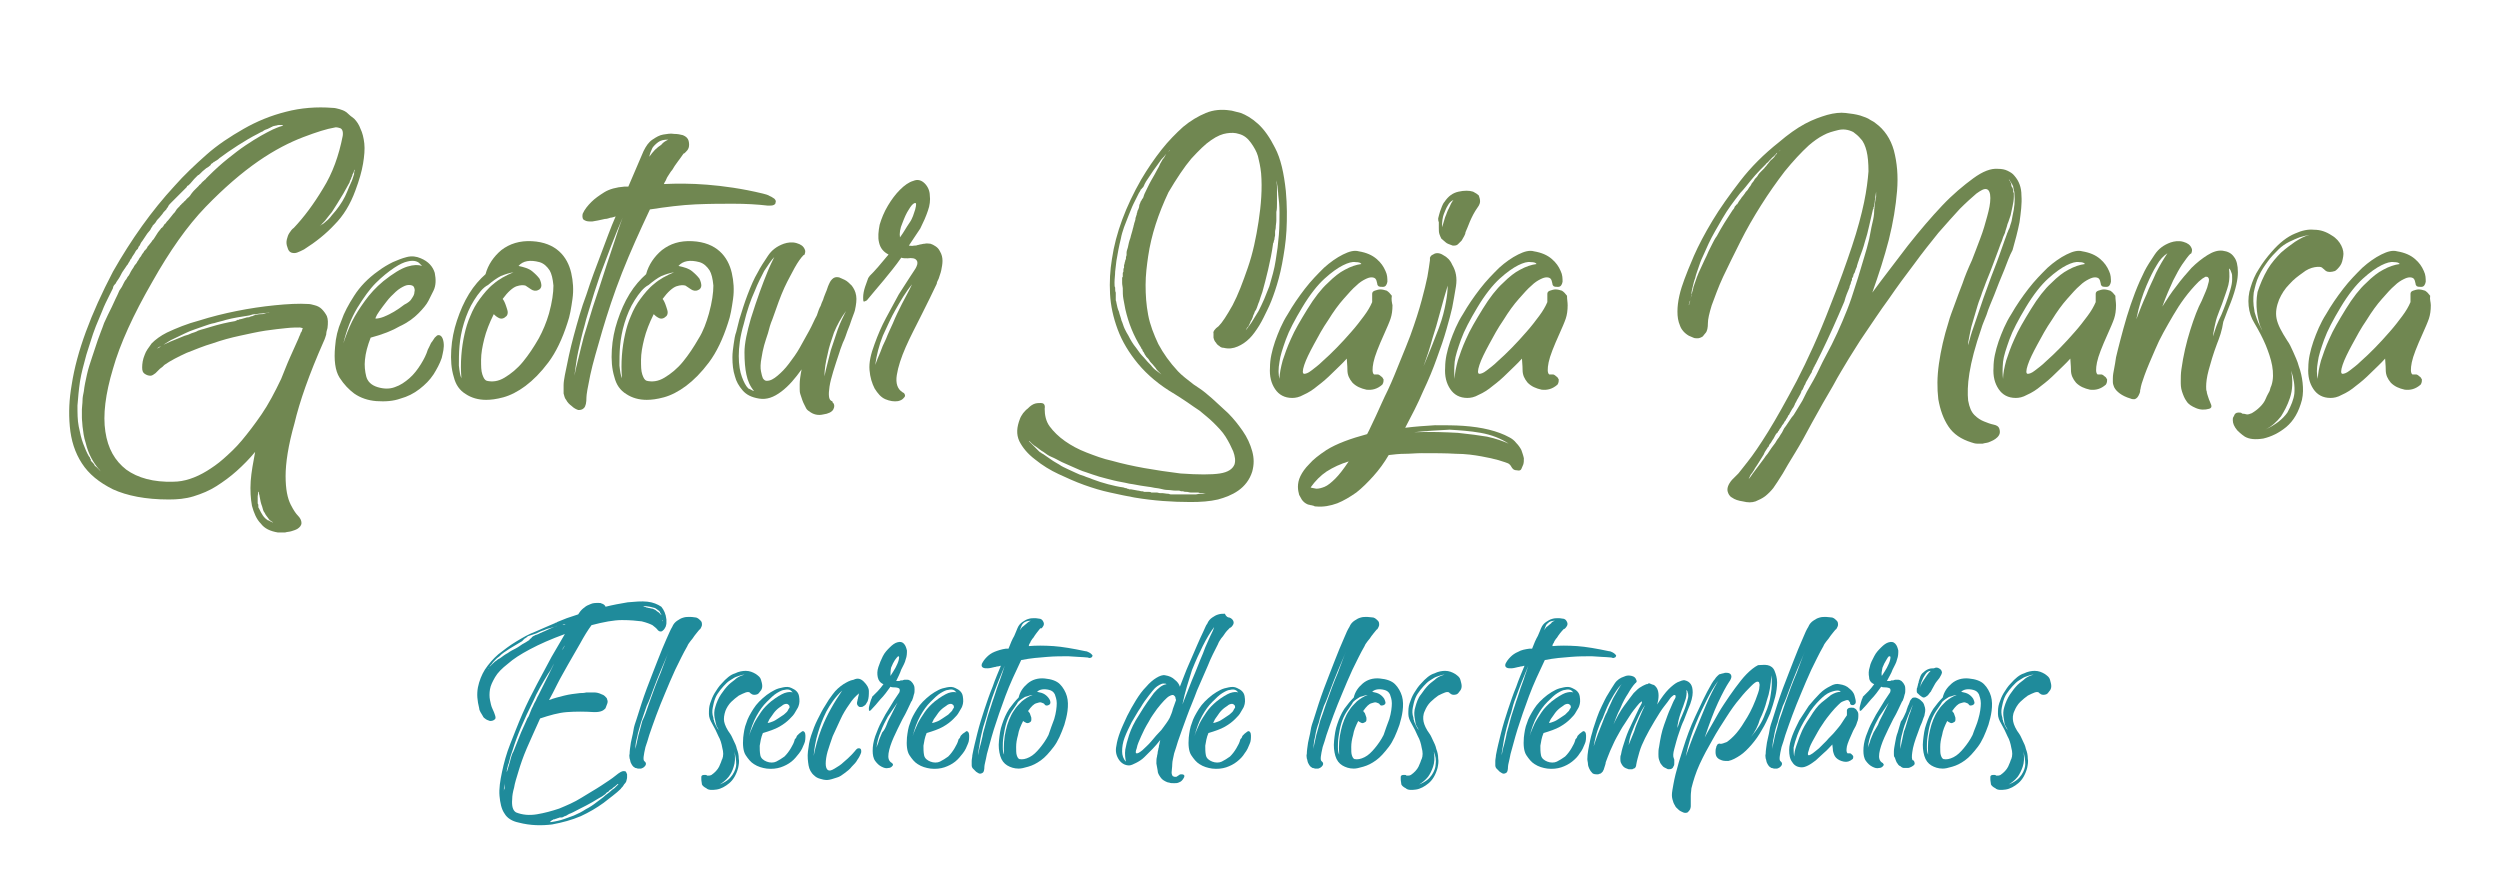 <?xml version="1.0" encoding="utf-8"?>
<!-- Generator: Adobe Illustrator 22.0.1, SVG Export Plug-In . SVG Version: 6.00 Build 0)  -->
<svg version="1.1" id="Capa_1" xmlns="http://www.w3.org/2000/svg" xmlns:xlink="http://www.w3.org/1999/xlink" x="0px" y="0px"
	 viewBox="0 0 393.9 139.3" style="enable-background:new 0 0 393.9 139.3;" xml:space="preserve">
<style type="text/css">
	.st0{fill:#708751;}
	.st1{fill:#1F8B9B;}
</style>
<g>
	<path class="st0" d="M55.8,18.7c0.4,0.4,0.8,1,1,1.6c0.3,0.6,0.5,1.4,0.6,2.3c0.1,0.9,0,2-0.2,3.2c-0.2,1.2-0.6,2.6-1.2,4.2
		c-0.8,2.2-1.9,4-3.3,5.4c-1.3,1.4-2.9,2.7-4.8,3.9c-0.4,0.2-0.8,0.4-1.1,0.5c-0.3,0.1-0.6,0.1-0.9,0c-0.3-0.1-0.5-0.4-0.6-0.8
		c-0.2-0.5-0.2-0.9-0.1-1.3c0.1-0.4,0.2-0.7,0.4-1c0.2-0.3,0.4-0.6,0.7-0.8c1.6-1.7,3.1-3.7,4.6-6.2c1.5-2.4,2.5-5.2,3.1-8.3
		c0.1-0.7-0.1-1.1-0.4-1.2c-0.3-0.1-0.7-0.2-0.9-0.1c-1.2,0.2-2.8,0.7-4.9,1.5c-2.1,0.8-4.5,2-7.1,3.8c-2.6,1.8-5.4,4.2-8.3,7.2
		c-2.9,3-5.7,7-8.4,11.8c-3,5.2-5.1,9.8-6.2,13.7c-1.2,4-1.6,7.3-1.2,9.9c0.4,2.7,1.5,4.6,3.3,6c1.8,1.3,4.3,2,7.4,1.9
		c1.7,0,3.5-0.6,5.3-1.7c0.8-0.5,1.7-1.1,2.6-1.9c0.9-0.8,1.9-1.7,2.9-2.9c1-1.2,2-2.5,3.1-4.1c1.1-1.6,2.1-3.5,3.1-5.6
		c0.5-1.2,0.9-2.3,1.4-3.4c0.5-1.1,0.9-2,1.3-2.9c0.1-0.2,0.1-0.3,0.2-0.5c0.1-0.1,0.1-0.3,0.2-0.5l0.1-0.1c0-0.1,0.1-0.2,0.1-0.3
		c0-0.1,0.1-0.2,0.1-0.3c-0.1,0-0.3-0.1-0.5-0.1c-0.5,0-1.2,0-2.1,0.1c-0.9,0.1-2,0.2-3.3,0.4c-1.3,0.2-2.6,0.5-4,0.8
		c-1.4,0.3-2.9,0.7-4.3,1.2c-1.4,0.4-2.8,1-4.1,1.5c-1.3,0.6-2.5,1.2-3.5,1.9c-0.1,0.1-0.2,0.2-0.3,0.3c-0.1,0.1-0.3,0.2-0.4,0.3
		c-0.2,0.2-0.4,0.4-0.7,0.7c-0.3,0.2-0.5,0.4-0.8,0.4c-0.3,0-0.6-0.1-0.9-0.3c-0.3-0.2-0.4-0.5-0.4-1c0-0.6,0.1-1.3,0.4-2
		c0.2-0.6,0.6-1.1,1.1-1.8c0.6-0.6,1.4-1.2,2.4-1.7c1.5-0.7,3.2-1.4,5.1-1.9c1.9-0.6,3.9-1.1,5.9-1.5c2-0.4,4-0.7,6-0.9
		s3.8-0.3,5.3-0.2c0.3,0,0.6,0.1,1,0.2c0.4,0.1,0.8,0.3,1.1,0.6c0.3,0.3,0.6,0.7,0.8,1.1c0.2,0.5,0.2,1.1,0.1,1.9
		c-0.1,0.3-0.2,0.7-0.2,1c-0.1,0.3-0.2,0.7-0.4,1.1c-2.3,5.2-3.8,9.5-4.6,12.9C45.4,70.2,45,73,45,75c0,2.1,0.3,3.5,0.8,4.5
		s0.9,1.5,1.1,1.7c0.4,0.4,0.6,0.8,0.6,1.2s-0.3,0.7-0.6,0.9c-0.3,0.2-0.7,0.3-1,0.4c-0.3,0.1-0.7,0.1-1,0.2c-0.4,0-0.7,0-1.1,0
		c-1.2-0.2-2.1-0.6-2.7-1.4c-0.7-0.7-1.1-1.7-1.4-2.8c-0.2-1.1-0.3-2.4-0.2-3.9c0.1-1.4,0.4-3,0.7-4.6c-0.9,1.1-1.9,2.1-2.9,3
		s-2.1,1.7-3.2,2.4c-1.1,0.7-2.3,1.2-3.6,1.6c-1.3,0.4-2.6,0.5-3.9,0.5c-3.7,0-6.6-0.6-8.8-1.6c-2.2-1.1-3.8-2.4-4.9-4.1
		c-1.1-1.7-1.7-3.6-1.9-5.8s-0.1-4.3,0.3-6.6c0.8-5.2,3-11.1,6.5-17.8c2.9-5.1,6.1-9.6,9.7-13.5c1.5-1.7,3.2-3.3,5-4.9
		c1.8-1.6,3.8-2.9,5.9-4.1c2.1-1.2,4.3-2.1,6.7-2.7c2.3-0.6,4.8-0.8,7.3-0.6c0.4,0,0.7,0.1,1.1,0.2c0.3,0.1,0.7,0.2,1.1,0.5
		C55,18.1,55.4,18.4,55.8,18.7z M43.9,19.7c-0.2,0-0.3,0.1-0.5,0.1c-0.1,0-0.3,0.1-0.5,0.1C43,20,42.9,20,42.8,20
		c-0.1,0-0.1,0.1-0.2,0.1c-0.1,0-0.1,0.1-0.2,0.1c-0.1,0-0.1,0.1-0.2,0.1c-0.3,0.1-0.6,0.2-0.8,0.4c-0.3,0.1-0.6,0.3-0.8,0.4
		c-1,0.5-2,1.1-3.1,1.8c-1.1,0.7-2.1,1.4-2.9,2c-0.1,0.1-0.3,0.3-0.7,0.5c-0.1,0.1-0.1,0.1-0.2,0.1c0,0-0.1,0.1-0.2,0.2
		c-0.1,0-0.1,0.1-0.2,0.1c0,0-0.1,0.1-0.1,0.2c-0.2,0.2-0.5,0.4-0.7,0.5c-0.2,0.2-0.4,0.3-0.6,0.5l-0.2,0.2l-0.1,0.1
		c-0.2,0.2-0.3,0.3-0.4,0.3l-0.6,0.6L30,28.9l-0.3,0.3l-0.2,0.1l-0.1,0.2l-0.6,0.6c-0.1,0.1-0.2,0.2-0.3,0.3
		c-0.1,0.1-0.2,0.2-0.3,0.3c-0.1,0.1-0.2,0.2-0.3,0.3c-0.1,0.1-0.2,0.2-0.3,0.3c-0.1,0.1-0.2,0.2-0.3,0.3c-0.1,0.1-0.2,0.2-0.3,0.3
		c-0.2,0.2-0.4,0.4-0.5,0.6c0,0.1-0.1,0.2-0.2,0.3l-0.1,0.2l-0.1,0.1c-0.2,0.2-0.4,0.4-0.5,0.6c-0.2,0.2-0.3,0.4-0.5,0.6
		c-0.2,0.2-0.4,0.4-0.5,0.6c-0.1,0.2-0.3,0.4-0.5,0.6c-0.1,0.1-0.1,0.1-0.1,0.2c0,0-0.1,0.1-0.1,0.1c0,0.1-0.1,0.1-0.1,0.2
		c0,0-0.1,0.1-0.1,0.2c-0.2,0.2-0.3,0.4-0.5,0.6c-0.1,0.1-0.1,0.2-0.2,0.3c-0.1,0.1-0.1,0.2-0.2,0.3c-0.1,0.1-0.1,0.2-0.2,0.3
		c-0.1,0.1-0.1,0.2-0.2,0.3c-0.2,0.2-0.3,0.5-0.4,0.7c-0.1,0.1-0.2,0.2-0.2,0.3c-0.1,0.2-0.1,0.3-0.2,0.3c-0.2,0.2-0.3,0.4-0.4,0.6
		c-0.1,0.2-0.3,0.4-0.4,0.6c-0.1,0.2-0.1,0.3-0.2,0.3l-0.2,0.4c-0.1,0.1-0.1,0.2-0.2,0.3c0,0.1-0.1,0.2-0.2,0.3
		c-0.1,0.1-0.1,0.2-0.2,0.3c-0.1,0.1-0.1,0.2-0.2,0.3c0,0-0.1,0.1-0.2,0.3c0,0-0.1,0.1-0.2,0.3c-0.2,0.4-0.4,0.8-0.7,1.2
		c-0.1,0.1-0.1,0.2-0.2,0.3c0,0.1-0.1,0.2-0.2,0.3c-0.2,0.2-0.3,0.4-0.3,0.6c-0.1,0.2-0.2,0.4-0.3,0.6c-0.1,0.2-0.2,0.4-0.3,0.6
		c-0.4,0.8-0.8,1.6-1.1,2.4c-0.3,0.8-0.7,1.6-1,2.4c-0.3,0.8-0.6,1.6-0.8,2.3c-0.2,0.7-0.5,1.5-0.7,2.2c-0.4,1.5-0.8,2.9-1,4.2
		c-0.2,1.3-0.3,2.6-0.4,3.8c0,1.2,0,2.3,0.2,3.3c0.2,1,0.4,1.9,0.7,2.7c0.3,0.8,0.6,1.5,0.9,2c0.1,0.1,0.2,0.2,0.2,0.4
		c0,0,0.1,0,0.1,0.1c0,0,0,0.1,0,0.1c0,0,0,0,0,0.1c0,0,0.1,0.1,0.1,0.1c0,0,0,0,0.1,0.1c0.1,0.1,0.3,0.3,0.4,0.5
		c0,0.1,0.1,0.2,0.2,0.2l0.2,0.2l0.3,0.3c0,0.1,0.1,0.1,0.1,0.1c0,0,0,0,0.1,0.1l0.1,0.1c-1.2-1.3-2-2.8-2.4-4.5
		c-0.3-0.9-0.4-1.8-0.5-2.6c0-0.4-0.1-0.9-0.1-1.4s0-0.9,0-1.3c0-0.4,0.1-0.9,0.1-1.4c0-0.5,0.1-0.9,0.2-1.4
		c0.1-0.9,0.3-1.8,0.5-2.7c0.2-0.9,0.5-1.8,0.8-2.7c0.3-0.9,0.6-1.8,0.9-2.7c0.3-0.9,0.7-1.8,1-2.7c0.4-0.9,0.8-1.7,1.2-2.5
		c0.2-0.4,0.4-0.9,0.6-1.3c0.2-0.4,0.4-0.8,0.6-1.3l0.2-0.3l0.2-0.3c0.1-0.2,0.2-0.4,0.3-0.6c0.1-0.2,0.2-0.4,0.4-0.6
		c0.1-0.2,0.2-0.4,0.4-0.6c0.2-0.4,0.4-0.8,0.7-1.2c0.1-0.2,0.2-0.4,0.4-0.6s0.2-0.4,0.4-0.6c0.1-0.2,0.2-0.4,0.4-0.6
		c0.1-0.2,0.2-0.4,0.4-0.6c0-0.1,0.1-0.1,0.1-0.2c0,0,0-0.1,0.1-0.1c0,0,0.1-0.1,0.1-0.1c0,0,0-0.1,0.1-0.1c0.1-0.1,0.1-0.2,0.2-0.3
		c0-0.1,0.1-0.2,0.2-0.3l0.4-0.5c0,0,0.1-0.1,0.2-0.3l0.2-0.2l0.7-1.1l0.4-0.5c0.1-0.1,0.1-0.2,0.2-0.2s0.1-0.2,0.2-0.2
		c0.1-0.2,0.2-0.4,0.4-0.5c0.1-0.2,0.2-0.3,0.4-0.5c0.3-0.4,0.6-0.7,0.8-1c0.2-0.2,0.3-0.3,0.4-0.5s0.2-0.3,0.4-0.5
		c0.1-0.1,0.2-0.2,0.2-0.2c0.1-0.1,0.1-0.2,0.2-0.2c0.1-0.1,0.1-0.2,0.2-0.2c0-0.1,0.1-0.1,0.2-0.2c0.1-0.1,0.1-0.2,0.2-0.2
		s0.1-0.2,0.2-0.2c0.1-0.1,0.1-0.2,0.2-0.2c0-0.1,0.1-0.1,0.2-0.2c0.2-0.2,0.3-0.3,0.4-0.5c0.1-0.1,0.2-0.3,0.4-0.5
		c0.1-0.1,0.1-0.1,0.2-0.2c0.1-0.1,0.1-0.1,0.2-0.2l0.4-0.4c0.1-0.1,0.1-0.2,0.2-0.2c0.1-0.1,0.1-0.1,0.2-0.2
		c0.1-0.1,0.1-0.2,0.2-0.2c0-0.1,0.1-0.1,0.2-0.2c0.1-0.1,0.1-0.1,0.2-0.2c0.1,0,0.1-0.1,0.2-0.2l0.4-0.4c1-1,2-1.9,3-2.7
		c1-0.8,1.9-1.5,2.8-2.1c0.9-0.6,1.7-1.1,2.4-1.5c0.7-0.4,1.3-0.7,1.9-1c0.5-0.2,0.9-0.4,1.3-0.5c0.1,0,0.1-0.1,0.2-0.1
		c0,0,0.1,0,0.1-0.1H43.9z M46.1,49c0.1,0,0.1,0,0.2,0c0,0,0.1,0,0.1,0h0.1c-1.2,0-2.4,0.1-3.6,0.2c-0.3,0-0.6,0.1-0.9,0.1
		c-0.3,0-0.6,0.1-0.9,0.1c-0.3,0-0.6,0.1-0.9,0.1c-0.3,0-0.6,0.1-0.9,0.2c-1.3,0.2-2.6,0.4-3.7,0.7c-0.6,0.2-1.2,0.3-1.8,0.5
		c-0.6,0.1-1.1,0.3-1.7,0.5c-1.1,0.4-2.1,0.7-2.9,1.1c-0.9,0.4-1.6,0.8-2.3,1.1c-0.7,0.4-1.1,0.7-1.4,0.9L25,54.7
		c0,0-0.1,0.1-0.1,0.1c0,0-0.1,0-0.1,0.1c0.2-0.1,0.4-0.2,0.5-0.3c0.2-0.1,0.3-0.2,0.5-0.3l1.1-0.5l2.2-0.9c0.4-0.1,0.7-0.2,1.1-0.4
		c0.3-0.1,0.7-0.2,1-0.4c0.3-0.1,0.6-0.2,1-0.3c0.3-0.1,0.7-0.2,1-0.3c1.3-0.4,2.6-0.7,3.8-0.9c0.1,0,0.2-0.1,0.2-0.1
		c0.1,0,0.1,0,0.2-0.1h0.2c0,0,0.1-0.1,0.2-0.1c0.2,0,0.4-0.1,0.8-0.2c0.1,0,0.2-0.1,0.4-0.1c0.1,0,0.3,0,0.4-0.1
		c0.1,0,0.2-0.1,0.4-0.1c0.1,0,0.1-0.1,0.2-0.1c0,0,0.1,0,0.2-0.1c0.3,0,0.5-0.1,0.8-0.1c0.2,0,0.5,0,0.7-0.1
		c0.2-0.1,0.4-0.1,0.6-0.1c0.1,0,0.2-0.1,0.3-0.1c0.1,0,0.2,0,0.3-0.1c0.3,0,0.5,0,0.6-0.1c0.1,0,0.2,0,0.2-0.1h0.2
		c0.2,0,0.4-0.1,0.5-0.1c0.1,0,0.3,0,0.4,0c0.2,0,0.3-0.1,0.4-0.1s0.2,0,0.3-0.1c0.1,0,0.2,0,0.3,0C45.9,49,46,49,46.1,49z
		 M44.1,82.8c-0.2,0-0.3-0.1-0.4-0.2c-0.1-0.1-0.3-0.2-0.5-0.2c-0.2-0.1-0.3-0.2-0.5-0.3c-0.1-0.1-0.3-0.2-0.4-0.4
		c-0.1-0.1-0.2-0.3-0.3-0.4c-0.1-0.1-0.2-0.3-0.3-0.5c-0.2-0.2-0.3-0.6-0.4-1c-0.2-0.5-0.3-1-0.4-1.6c0-0.2-0.1-0.3-0.1-0.5v-0.2
		h-0.1c0,0.2-0.1,0.5-0.1,0.7c0,0.2,0,0.5,0,0.7c0,0.1,0,0.2,0,0.3c0,0.1,0,0.2,0.1,0.3c0,0.1,0,0.2,0,0.3c0,0.1,0,0.2,0.1,0.3
		c0.1,0.2,0.2,0.4,0.3,0.6c0.1,0.2,0.2,0.3,0.3,0.5c0.2,0.3,0.5,0.6,0.7,0.7c0.1,0.1,0.1,0.1,0.2,0.1c0.1,0,0.1,0,0.2,0.1l0.4,0.2
		c0,0,0.1,0,0.1,0c0,0,0,0,0.1,0h0.1c0,0,0.1,0.1,0.2,0.1h0.1c0,0,0.1,0,0.1,0c0,0,0,0,0.1,0H44L44.1,82.8L44.1,82.8z M55.9,26.7
		c-0.1,0.2-0.2,0.4-0.2,0.5c-0.1,0.2-0.2,0.3-0.2,0.5c-0.1,0.2-0.2,0.4-0.2,0.5c-0.1,0.2-0.2,0.3-0.2,0.5c-0.2,0.3-0.3,0.6-0.5,0.9
		c-0.2,0.3-0.3,0.6-0.5,0.9c-0.7,1.2-1.3,2.1-1.8,2.9c-0.3,0.4-0.6,0.7-0.8,1c-0.2,0.3-0.4,0.5-0.6,0.7l-0.2,0.2
		c-0.1,0.1-0.1,0.2-0.2,0.2c0,0-0.1,0.1-0.1,0.1s0,0.1-0.1,0.1c0.2-0.2,0.4-0.3,0.7-0.5c0.2-0.2,0.5-0.4,0.7-0.6
		c0.2-0.2,0.4-0.4,0.6-0.7c0.2-0.2,0.4-0.5,0.6-0.7c0.8-1,1.4-2,1.8-3c0.2-0.5,0.4-1,0.6-1.4c0.2-0.4,0.3-0.8,0.4-1.1
		c0.1-0.2,0.1-0.4,0.1-0.5c0-0.1,0-0.2,0.1-0.3L55.9,26.7L55.9,26.7z"/>
	<path class="st0" d="M69.1,52.8c0.4,0,0.7,0.4,0.8,1.2s-0.1,1.5-0.3,2.4c-0.3,0.9-0.8,1.8-1.3,2.6c-0.6,0.9-1.3,1.6-2.2,2.3
		c-0.9,0.7-1.9,1.2-3,1.5c-1.1,0.4-2.4,0.5-3.8,0.4c-1.3-0.1-2.5-0.5-3.5-1.2c-0.8-0.6-1.6-1.4-2.3-2.5c-0.7-1.1-0.9-2.8-0.7-4.9
		c0.1-1.4,0.4-2.7,1-4.1c0.4-1.2,1.1-2.5,2-3.9c0.9-1.4,2.1-2.7,3.8-3.9c0.8-0.6,1.5-1,2.3-1.4c0.7-0.3,1.4-0.6,2.2-0.8
		c0.8-0.2,1.5-0.1,2.2,0.2c1.2,0.5,1.9,1.3,2.2,2.3c0.2,1,0.2,2-0.2,2.8c-0.2,0.4-0.5,1-0.8,1.6c-0.3,0.6-0.9,1.3-1.6,2
		c-0.7,0.7-1.6,1.4-2.9,2c-1.2,0.7-2.7,1.3-4.6,1.8c-0.5,1.3-0.8,2.4-0.9,3.5c-0.1,0.9,0,1.8,0.2,2.6c0.2,0.8,0.8,1.4,1.8,1.7
		c1,0.3,1.9,0.3,2.7,0c0.9-0.3,1.6-0.8,2.3-1.4c0.7-0.6,1.3-1.4,1.8-2.2c0.5-0.8,0.9-1.6,1.1-2.3c0.1-0.2,0.2-0.4,0.3-0.6
		c0.1-0.2,0.2-0.5,0.4-0.7c0.1-0.2,0.3-0.4,0.4-0.6C68.8,52.9,68.9,52.8,69.1,52.8z M54.1,54.1c0.4-1.2,0.8-2.3,1.4-3.5
		c0.5-1,1.2-2.1,2-3.2c0.8-1.1,1.7-2.1,2.9-3.1c1.5-1.2,2.8-2,3.8-2.3c1-0.3,1.7-0.3,2.3-0.1c-0.2-0.2-0.3-0.3-0.5-0.5
		c-0.4-0.3-1-0.4-1.8-0.2c-0.5,0.1-1.2,0.4-2.1,1c-0.9,0.6-1.9,1.4-2.9,2.4c-1,1-1.9,2.3-2.9,3.9C55.3,50.2,54.6,52,54.1,54.1z
		 M64.9,47c0.2-0.3,0.4-0.6,0.4-1c0.1-0.3,0-0.6-0.1-0.8c-0.1-0.2-0.4-0.3-0.8-0.3c-0.4,0-0.8,0.2-1.3,0.5c-0.5,0.3-1,0.8-1.5,1.3
		c-0.5,0.5-0.9,1.1-1.3,1.6c-0.4,0.5-0.7,1-0.9,1.3c-0.2,0.4-0.3,0.6-0.2,0.6c0.3,0,0.8-0.1,1.3-0.3s1.1-0.5,1.6-0.8
		c0.5-0.3,1.1-0.7,1.6-1.1C64.3,47.7,64.7,47.4,64.9,47z"/>
	<path class="st0" d="M83.8,38c1.9,0.1,3.3,0.7,4.3,1.6c1,0.9,1.6,2.1,1.9,3.4c0.3,1.3,0.4,2.7,0.2,4.1c-0.2,1.4-0.4,2.7-0.8,3.8
		c-0.8,2.5-1.8,4.6-3,6.2c-1.2,1.6-2.4,2.8-3.6,3.7c-1.2,0.9-2.4,1.5-3.5,1.8c-1.1,0.3-2,0.4-2.7,0.4c-1.2,0-2.3-0.3-3.2-0.9
		c-1-0.6-1.6-1.5-1.9-2.7c-0.4-1.3-0.5-2.7-0.4-4.3c0.1-1.6,0.4-3.1,0.9-4.6s1.1-2.9,1.9-4.2c0.8-1.3,1.7-2.3,2.6-3.1
		c0.4-1.5,1.3-2.8,2.5-3.8C80.3,38.4,81.9,37.9,83.8,38z M74.7,47.3c-0.7,1.1-1.2,2.3-1.6,3.6c-0.4,1.3-0.6,2.5-0.7,3.6
		c-0.1,1.1-0.1,2.2-0.1,3.1c0.1,0.9,0.2,1.6,0.4,2c-0.2-2.4,0-4.8,0.5-7c0.2-0.9,0.5-1.9,0.9-2.8c0.4-1,0.9-1.9,1.5-2.7
		s1.3-1.7,2.2-2.4c0.8-0.7,1.9-1.3,3.1-1.8c-0.6,0.1-1.3,0.3-2,0.6c-0.6,0.3-1.3,0.8-2,1.4C76.1,45.3,75.4,46.2,74.7,47.3z
		 M86.5,49.4c0.5-1.8,0.7-3.3,0.7-4.4c-0.1-1.1-0.3-1.9-0.6-2.4c-0.4-0.6-0.9-1.1-1.6-1.3c-1.5-0.4-2.6-0.2-3.3,0.6
		c0.9,0.2,1.6,0.4,2.1,0.8c0.5,0.4,0.9,0.8,1.2,1.2c0.2,0.4,0.3,0.8,0.3,1.1c0,0.3-0.2,0.6-0.5,0.7c-0.4,0.2-0.8,0.1-1.1-0.1
		c-0.3-0.2-0.6-0.4-0.9-0.6c-0.3-0.1-0.8-0.1-1.4,0.1c-0.6,0.2-1.4,0.9-2.2,2c0.1,0.1,0.2,0.3,0.3,0.5c0.1,0.2,0.2,0.5,0.3,0.8
		c0.1,0.3,0.2,0.6,0.2,0.8c0,0.3-0.1,0.5-0.2,0.6c-0.4,0.4-0.8,0.5-1.2,0.3c-0.4-0.2-0.6-0.4-0.8-0.6c-0.7,1.4-1.2,2.7-1.5,3.9
		c-0.3,1.2-0.5,2.3-0.5,3.3c0,1,0,1.7,0.2,2.3c0.2,0.6,0.4,0.9,0.7,1c0.9,0.2,1.8,0.1,2.8-0.5c1-0.6,2-1.4,2.9-2.5
		c0.9-1.1,1.7-2.3,2.5-3.7C85.5,52.2,86.1,50.8,86.5,49.4z"/>
	<path class="st0" d="M105.9,26.8c-0.2,0.2-0.3,0.4-0.5,0.7c-0.1,0.2-0.3,0.4-0.4,0.7c-0.1,0.3-0.3,0.5-0.4,0.8
		c2-0.1,4.3-0.1,6.8,0.1c2.5,0.2,5.5,0.6,8.8,1.4c0.4,0.1,0.8,0.2,1.1,0.4c0.3,0.1,0.5,0.3,0.7,0.4c0.2,0.2,0.3,0.4,0.2,0.6
		c0,0.2-0.1,0.3-0.3,0.4c-0.2,0.1-0.5,0.1-0.9,0.1c-1.7-0.2-3.5-0.3-5.5-0.3c-1.7,0-3.6,0-5.9,0.1c-2.2,0.1-4.6,0.4-7.2,0.8
		c-1.6,3.4-3.1,6.7-4.4,10c-1.3,3.3-2.3,6.4-3.1,9.1c-0.8,2.8-1.5,5.1-1.9,7c-0.4,1.9-0.6,3.1-0.6,3.5c0,0.8-0.1,1.4-0.4,1.7
		c-0.3,0.3-0.6,0.3-0.9,0.3c-0.3-0.1-0.7-0.3-1-0.6c-0.4-0.3-0.7-0.6-0.9-1c-0.2-0.2-0.3-0.6-0.4-1c0-0.4,0-0.8,0-1.3
		c0-0.5,0.1-1,0.2-1.6c0.4-2,0.8-4,1.4-6.2c0.6-2.2,1.2-4.4,2-6.5c0.7-2.2,1.5-4.3,2.3-6.4c0.8-2.1,1.5-4.1,2.3-5.9
		c-0.3,0.1-0.6,0.2-0.8,0.2c-0.3,0.1-0.6,0.2-0.9,0.2c-0.8,0.2-1.4,0.3-2,0.4c-0.5,0-0.9,0-1.2-0.2c-0.3-0.1-0.4-0.5-0.3-1
		c0.3-0.7,0.8-1.3,1.4-1.9c0.5-0.5,1.2-1,2-1.5c0.8-0.5,1.9-0.8,3.2-0.9c0.1,0,0.2,0,0.3,0c0.1,0,0.2,0,0.3,0
		c0.6-1.4,1.1-2.6,1.5-3.5c0.4-0.9,0.7-1.6,0.9-2.1c0.4-0.8,0.8-1.4,1.4-1.8c0.6-0.4,1.1-0.7,1.7-0.8c0.6-0.1,1.2-0.2,1.7-0.1
		c0.6,0,1,0.1,1.4,0.2c0.5,0.2,0.8,0.5,0.9,0.9c0.1,0.4,0.1,0.8,0,1.1c-0.1,0.3-0.3,0.5-0.5,0.7c-0.1,0.1-0.2,0.2-0.3,0.2
		C107.1,25.1,106.4,25.9,105.9,26.8z M93.1,49.4c0.4-1.4,0.9-2.7,1.3-4c0.4-1.2,0.8-2.5,1.2-3.7c0.4-1.2,0.8-2.4,1.2-3.6
		c0.4-1.2,0.8-2.5,1.3-3.8c-1.3,3-2.4,6-3.5,8.9c-0.4,1.3-0.9,2.6-1.3,4c-0.4,1.4-0.9,2.8-1.2,4.1c-0.4,1.4-0.7,2.7-1,4.1
		c-0.3,1.3-0.4,2.6-0.6,3.8c0.2-0.9,0.4-1.9,0.7-3c0.2-0.9,0.5-2,0.8-3.2C92.3,52,92.7,50.7,93.1,49.4z M105.3,22
		c-0.7,0-1.2,0.1-1.6,0.4c-0.4,0.3-0.7,0.6-0.9,0.9c-0.2,0.4-0.4,0.9-0.5,1.4c0.3-0.4,0.6-0.8,0.9-1.1c0.3-0.3,0.7-0.6,1-0.8
		C104.5,22.4,104.9,22.2,105.3,22z"/>
	<path class="st0" d="M109.1,38c1.9,0.1,3.3,0.7,4.3,1.6c1,0.9,1.6,2.1,1.9,3.4c0.3,1.3,0.4,2.7,0.2,4.1c-0.2,1.4-0.4,2.7-0.8,3.8
		c-0.8,2.5-1.8,4.6-3,6.2c-1.2,1.6-2.4,2.8-3.6,3.7c-1.2,0.9-2.4,1.5-3.5,1.8c-1.1,0.3-2,0.4-2.7,0.4c-1.2,0-2.3-0.3-3.2-0.9
		c-1-0.6-1.6-1.5-1.9-2.7c-0.4-1.3-0.5-2.7-0.4-4.3c0.1-1.6,0.4-3.1,0.9-4.6s1.1-2.9,1.9-4.2c0.8-1.3,1.7-2.3,2.6-3.1
		c0.4-1.5,1.3-2.8,2.5-3.8C105.6,38.4,107.1,37.9,109.1,38z M100,47.3c-0.7,1.1-1.2,2.3-1.6,3.6c-0.4,1.3-0.6,2.5-0.7,3.6
		c-0.1,1.1-0.1,2.2-0.1,3.1c0.1,0.9,0.2,1.6,0.4,2c-0.2-2.4,0-4.8,0.5-7c0.2-0.9,0.5-1.9,0.9-2.8c0.4-1,0.9-1.9,1.5-2.7
		s1.3-1.7,2.2-2.4c0.8-0.7,1.9-1.3,3.1-1.8c-0.6,0.1-1.3,0.3-2,0.6c-0.6,0.3-1.3,0.8-2,1.4C101.4,45.3,100.7,46.2,100,47.3z
		 M111.7,49.4c0.5-1.8,0.7-3.3,0.7-4.4c-0.1-1.1-0.3-1.9-0.6-2.4c-0.4-0.6-0.9-1.1-1.6-1.3c-1.5-0.4-2.6-0.2-3.3,0.6
		c0.9,0.2,1.6,0.4,2.1,0.8c0.5,0.4,0.9,0.8,1.2,1.2c0.2,0.4,0.3,0.8,0.3,1.1c0,0.3-0.2,0.6-0.5,0.7c-0.4,0.2-0.8,0.1-1.1-0.1
		c-0.3-0.2-0.6-0.4-0.9-0.6c-0.3-0.1-0.8-0.1-1.4,0.1c-0.6,0.2-1.4,0.9-2.2,2c0.1,0.1,0.2,0.3,0.3,0.5c0.1,0.2,0.2,0.5,0.3,0.8
		c0.1,0.3,0.2,0.6,0.2,0.8c0,0.3-0.1,0.5-0.2,0.6c-0.4,0.4-0.8,0.5-1.2,0.3c-0.4-0.2-0.6-0.4-0.8-0.6c-0.7,1.4-1.2,2.7-1.5,3.9
		c-0.3,1.2-0.5,2.3-0.5,3.3c0,1,0,1.7,0.2,2.3c0.2,0.6,0.4,0.9,0.7,1c0.9,0.2,1.8,0.1,2.8-0.5c1-0.6,2-1.4,2.9-2.5
		c0.9-1.1,1.7-2.3,2.5-3.7C110.8,52.2,111.3,50.8,111.7,49.4z"/>
	<path class="st0" d="M129.3,48.2c0.1-0.3,0.2-0.6,0.4-1c0.1-0.4,0.3-0.8,0.4-1.1c0.2-0.4,0.3-0.9,0.5-1.3c0.1-0.2,0.2-0.5,0.5-0.8
		c0.3-0.3,0.6-0.4,1.1-0.3c0.2,0.1,0.5,0.2,0.9,0.4c0.4,0.2,0.7,0.5,1.1,0.9c0.3,0.4,0.6,0.9,0.7,1.6c0.1,0.6,0,1.4-0.2,2.3
		c-0.1,0.4-0.3,0.8-0.5,1.4c-0.2,0.6-0.4,1.2-0.7,1.9c-0.2,0.6-0.4,1.2-0.7,1.8c-0.2,0.6-0.4,1-0.5,1.4c-0.8,2.4-1.4,4.2-1.6,5.5
		c-0.2,1.3-0.1,2,0.2,2.2c0,0,0.1,0.1,0.2,0.1c0,0,0.1,0.1,0.1,0.2c0,0.1,0.1,0.1,0.1,0.1c0.2,0.3,0.2,0.6,0,1
		c-0.2,0.4-0.8,0.7-1.6,0.8c-0.8,0.2-1.6,0-2.2-0.5c-0.2-0.1-0.4-0.3-0.5-0.5c-0.1-0.2-0.2-0.4-0.3-0.6c-0.1-0.2-0.2-0.4-0.3-0.7
		c-0.1-0.3-0.2-0.6-0.3-0.9s-0.1-0.6-0.1-0.8c0-0.3,0-0.5,0-0.8c0-0.5,0.1-1.3,0.3-2.3c-1,1.4-2,2.6-3.2,3.5
		c-1.2,0.9-2.3,1.3-3.5,1.1c-1.2-0.2-2-0.6-2.6-1.3c-0.6-0.7-1-1.4-1.2-2.2c-0.3-0.9-0.4-1.9-0.4-3c0-0.7,0.1-1.4,0.2-2.1
		c0.1-0.7,0.2-1.4,0.4-1.9c0.2-0.7,0.3-1.3,0.5-2c0.4-1.3,0.8-2.6,1.3-3.9s1-2.5,1.6-3.5c0.4-0.8,1-1.7,1.6-2.6s1.4-1.5,2.5-1.9
		c0.6-0.2,1.3-0.3,2-0.1c0.7,0.2,1.1,0.5,1.3,1c0.1,0.2,0.1,0.4,0,0.7c0,0.1-0.1,0.2-0.2,0.2c-0.4,0.4-0.9,1.1-1.4,2
		c-0.4,0.8-1,1.8-1.6,3.1s-1.2,3-1.9,5c-0.3,0.7-0.5,1.4-0.7,2.2c-0.2,0.6-0.4,1.2-0.6,1.9c-0.2,0.7-0.3,1.3-0.4,1.9
		c-0.2,1-0.2,1.7-0.1,2.2c0.1,0.5,0.2,0.9,0.3,1.1c0.2,0.3,0.4,0.4,0.6,0.4c0.6,0,1.1-0.3,1.7-0.8c0.6-0.5,1.2-1.1,1.8-1.9
		c0.6-0.8,1.2-1.6,1.7-2.5c0.5-0.9,1-1.8,1.5-2.7c0.5-0.9,0.8-1.7,1.2-2.4C128.9,49.1,129.1,48.5,129.3,48.2z M118.8,61.6
		c-0.6-0.7-1-1.6-1.2-2.6c-0.2-0.9-0.3-2.1-0.3-3.5c0-1.4,0.4-3.2,1-5.3c1-3.2,1.9-5.6,2.6-7.3c0.4-1,0.8-1.8,1.1-2.4
		c-0.5,0.5-1,1.3-1.6,2.2c-0.4,0.8-1,1.9-1.5,3.2c-0.6,1.3-1.2,3-1.7,5.1c-0.6,2-0.8,3.7-0.8,5.1c0,1.4,0.2,2.5,0.5,3.3
		c0.3,0.8,0.6,1.4,1,1.8C118.4,61.4,118.6,61.6,118.8,61.6z M129.9,59.3c0.3-1.5,0.7-2.8,1-4.1c0.4-1.3,0.8-2.3,1.1-3.3
		c0.4-1.1,0.9-2.1,1.3-2.9c-0.8,1.1-1.4,2.2-1.9,3.4c-0.4,1.2-0.8,2.3-1,3.4C130.1,57,129.9,58.2,129.9,59.3z"/>
	<path class="st0" d="M143.2,38.7c0.3,0,0.5,0.1,0.8,0c0.2,0,0.4,0,0.6-0.1c0.2,0,0.3-0.1,0.5-0.1c0.1,0,0.3-0.1,0.6-0.1
		c0.3-0.1,0.6,0,0.9,0c0.3,0.1,0.5,0.2,0.8,0.4c0.3,0.2,0.5,0.4,0.7,0.8c0.3,0.5,0.4,1,0.4,1.5c0,0.5-0.1,1-0.2,1.5
		c-0.1,0.5-0.3,0.9-0.4,1.3c-0.2,0.4-0.3,0.6-0.3,0.8c-0.7,1.5-1.5,3.1-2.4,4.9c-0.9,1.8-1.8,3.5-2.5,5.1c-0.7,1.6-1.2,3.1-1.4,4.4
		c-0.2,1.3,0.1,2.2,0.9,2.7c0,0,0.1,0.1,0.2,0.1c0.1,0.1,0.2,0.3,0.2,0.4c0,0.2-0.1,0.3-0.3,0.5c-0.2,0.2-0.4,0.3-0.8,0.4
		c-0.6,0.1-1.3,0-2-0.3c-0.7-0.3-1.2-0.9-1.7-1.7c-0.4-0.8-0.7-1.7-0.8-2.9c-0.1-1.2,0.2-2.5,0.8-4.1c0.5-1.4,1.1-2.8,1.8-4.1
		c0.7-1.3,1.4-2.6,2-3.7c0.7-1.1,1.3-2,1.8-2.8c0.5-0.8,0.9-1.3,1-1.6c0.2-0.4,0.2-0.8,0-1c-0.2-0.3-0.7-0.4-1.4-0.3
		c-0.4,0-0.7,0-1-0.1c-0.9,1.3-1.9,2.5-2.8,3.6c-0.9,1.1-1.8,2.1-2.6,3.1c-0.1,0.1-0.2,0.1-0.4,0.2c-0.2,0.1-0.2-0.2-0.2-0.7
		c0-0.4,0.1-1,0.3-1.6c0.2-0.6,0.4-1.1,0.5-1.4c0,0,0-0.1,0.1-0.1l0.1-0.2c0.4-0.4,0.9-0.9,1.4-1.5s1-1.2,1.6-1.9
		c-0.8-0.4-1.3-1-1.5-1.9c-0.2-0.8-0.1-1.8,0.1-2.8c0.3-1,0.7-2,1.3-3c0.6-1,1.2-1.8,1.9-2.5c0.7-0.7,1.4-1.2,2.1-1.4
		c0.7-0.3,1.3-0.1,1.8,0.4s0.8,1.2,0.8,1.9c0.1,0.7,0,1.6-0.3,2.4c-0.3,0.9-0.7,1.8-1.2,2.8C144.5,36.7,143.9,37.7,143.2,38.7z
		 M140.7,50.9c0.4-1,0.9-2,1.4-3c0.5-1,1.1-2,1.6-3.1c-1,1.2-1.8,2.6-2.6,4c-0.7,1.2-1.3,2.6-2,4.1c-0.6,1.5-1,3.1-1.2,4.6
		c0.2-0.6,0.5-1.3,0.8-2c0.2-0.6,0.5-1.3,0.9-2.1C139.9,52.6,140.3,51.8,140.7,50.9z M141.8,37.4c0.6-0.8,1-1.6,1.5-2.3
		s0.7-1.5,0.9-2.1c0.2-0.8,0.2-1.1-0.1-1c-0.3,0.1-0.6,0.5-0.9,1c-0.4,0.6-0.7,1.3-1,2.1C141.8,36,141.7,36.8,141.8,37.4z"/>
	<path class="st0" d="M192,51.4c0.6-0.6,1.3-1.7,2.2-3.3c0.9-1.7,1.6-3.6,2.4-5.9s1.3-4.7,1.7-7.3c0.4-2.6,0.6-5.2,0.4-7.6
		c-0.1-1-0.3-1.9-0.5-2.7c-0.2-0.7-0.6-1.4-1.1-2.1c-0.5-0.7-1.1-1.2-1.9-1.4c-0.6-0.2-1.2-0.2-1.9-0.1c-0.7,0.1-1.5,0.4-2.5,1.1
		c-0.9,0.6-1.9,1.6-3.1,2.9c-1.1,1.3-2.3,3.1-3.6,5.3c-1.6,3.4-2.7,6.7-3.2,10.1c-0.2,1.4-0.4,2.9-0.4,4.5c0,1.6,0.1,3.1,0.4,4.7
		s0.9,3.1,1.6,4.6c0.8,1.5,1.8,2.9,3.1,4.3c0.3,0.3,0.7,0.7,1.1,1c0.5,0.4,0.9,0.7,1.4,1.1c0,0,0.3,0.2,0.9,0.6
		c0.6,0.4,1.2,0.9,2,1.6c0.8,0.7,1.6,1.5,2.5,2.3c0.9,0.9,1.6,1.8,2.3,2.8c0.7,1,1.2,2.1,1.5,3.2s0.3,2.1,0,3.2
		c-0.4,1.3-1.2,2.3-2.2,3c-1,0.7-2.1,1.1-3.2,1.4c-1.3,0.3-2.7,0.4-4.3,0.4c-2.9,0-5.8-0.2-8.8-0.7c-1.2-0.2-2.5-0.5-3.9-0.8
		c-1.4-0.3-2.7-0.7-4.1-1.2c-1.4-0.5-2.7-1.1-4-1.7c-1.3-0.6-2.6-1.4-3.7-2.3c-1.2-0.9-2-1.9-2.5-2.9c-0.5-1.1-0.4-2.2,0.1-3.5
		c0.1-0.3,0.3-0.6,0.5-0.9c0.2-0.2,0.4-0.5,0.7-0.7c0.2-0.2,0.5-0.5,0.9-0.7c0.4-0.2,0.8-0.2,1.2-0.2c0.5,0,0.7,0.3,0.6,0.9
		c0,1,0.2,2,0.8,2.8s1.4,1.6,2.4,2.3c1,0.7,2.1,1.3,3.4,1.8c1.3,0.5,2.6,1,4,1.3c3.2,0.9,6.8,1.5,10.8,2c2.8,0.2,4.9,0.2,6.2,0
		c1.3-0.2,2-0.7,2.3-1.4c0.2-0.6,0.1-1.3-0.2-2.1c-0.3-0.7-0.7-1.5-1.2-2.3c-0.5-0.8-1.2-1.5-1.9-2.2c-0.7-0.7-1.5-1.3-2.2-1.9
		c-0.6-0.4-1.2-0.8-1.9-1.3c-0.7-0.5-1.4-0.9-2-1.3c-2.4-1.4-4.3-3-5.8-4.8c-1.4-1.7-2.5-3.5-3.2-5.4c-0.7-1.9-1.1-3.7-1.2-5.6
		c-0.1-1.9,0-3.7,0.3-5.5c0.6-4.1,2.2-8.3,4.6-12.5c1-1.7,2.1-3.3,3.2-4.7c1.1-1.4,2.3-2.6,3.4-3.6c1.2-1,2.4-1.7,3.6-2.2
		c1.2-0.5,2.5-0.6,3.8-0.4c0.3,0,0.8,0.2,1.7,0.4c0.8,0.3,1.7,0.8,2.7,1.7c1,0.9,1.9,2.2,2.7,3.8c0.9,1.7,1.4,4,1.7,6.8
		c0.2,2.2,0.2,4.3,0.1,6.2s-0.4,3.7-0.7,5.3c-0.3,1.6-0.7,3-1.1,4.2c-0.4,1.2-0.8,2.2-1.2,3c-0.4,0.8-0.8,1.7-1.3,2.5
		c-0.5,0.8-1,1.5-1.5,2c-0.6,0.6-1.2,1-1.9,1.3c-0.7,0.3-1.4,0.4-2.2,0.2c-0.3,0-0.5-0.1-0.7-0.3c-0.2-0.1-0.4-0.3-0.5-0.5
		c-0.2-0.2-0.3-0.4-0.4-0.8c0-0.2,0-0.5,0-0.7C191.1,52.3,191.4,51.8,192,51.4z M190,77.8c-0.2,0-0.4-0.1-0.6-0.1
		c-0.2,0-0.4,0-0.6-0.1c-0.2,0-0.4,0-0.6,0s-0.4,0-0.6,0c-0.2,0-0.4-0.1-0.6-0.1s-0.4,0-0.6-0.1h-0.3c-0.1,0-0.2-0.1-0.3-0.1
		c-0.1,0-0.2,0-0.3,0c-0.1,0-0.2,0-0.3,0c-0.4,0-0.8-0.1-1.2-0.1c-0.4,0-0.8-0.1-1.2-0.2c-0.4-0.1-0.8-0.1-1.2-0.2s-0.8-0.1-1.3-0.2
		c-0.8-0.1-1.6-0.3-2.4-0.4c-0.8-0.2-1.6-0.3-2.4-0.5c-0.8-0.2-1.6-0.4-2.3-0.6c-0.7-0.2-1.5-0.5-2.1-0.7c-0.7-0.2-1.3-0.5-2-0.8
		c-0.6-0.3-1.2-0.5-1.8-0.8c-0.6-0.3-1.1-0.6-1.6-0.8s-0.9-0.5-1.3-0.8c-0.4-0.2-0.7-0.5-1-0.7c-0.3-0.2-0.6-0.4-0.8-0.6l-0.4-0.4
		c0,0-0.1,0-0.1,0s0,0-0.1,0v-0.1c0.1,0.1,0.2,0.2,0.3,0.3c0.1,0.1,0.2,0.2,0.3,0.3l0.5,0.5c0.1,0.1,0.2,0.2,0.3,0.3
		c0.1,0.1,0.2,0.2,0.3,0.3c0.1,0.1,0.2,0.2,0.3,0.2c0.1,0.1,0.2,0.2,0.3,0.2c0.4,0.3,0.9,0.6,1.3,0.9c0.4,0.3,0.8,0.5,1.3,0.8
		c0.4,0.3,0.9,0.5,1.3,0.7c0.4,0.2,0.9,0.4,1.3,0.6c0.4,0.2,0.9,0.4,1.3,0.5c0.4,0.2,0.9,0.3,1.3,0.5c0.8,0.3,1.7,0.6,2.5,0.8
		c0.8,0.2,1.6,0.4,2.4,0.5c0.1,0,0.2,0.1,0.3,0.1c0.1,0,0.2,0,0.3,0.1c0.1,0,0.2,0,0.3,0.1h0.3l1.1,0.2c0.2,0,0.4,0.1,0.5,0.1
		c0.2,0,0.3,0,0.5,0.1c0.1,0,0.2,0,0.3,0c0.1,0,0.2,0,0.3,0c0.2,0,0.4,0,0.5,0.1c0.2,0,0.4,0,0.5,0c0.1,0,0.3,0,0.4,0
		c0.1,0,0.3,0.1,0.5,0.1h0.4c0.2,0,0.5,0.1,0.9,0.1c0.1,0,0.2,0.1,0.4,0.1s0.3,0,0.4,0h0.7h0.4h0.4h1.2h0.2h0.2h0.4
		c0.2,0,0.4-0.1,0.7-0.1H190z M184.2,23.8C184.2,23.8,184.2,23.8,184.2,23.8c0.1-0.1,0.1-0.1,0.1-0.2c0,0,0-0.1,0.1-0.1
		c-0.2,0.3-0.5,0.6-0.7,0.8c-0.2,0.3-0.5,0.6-0.7,0.8l-1.3,1.8c-0.2,0.3-0.4,0.6-0.6,0.9c-0.2,0.3-0.4,0.6-0.6,0.9
		c0,0,0,0.1-0.1,0.2l-0.1,0.2c0,0.1-0.1,0.2-0.1,0.2c0,0.1-0.1,0.2-0.1,0.2c-0.1,0.1-0.1,0.1-0.2,0.2c0,0.1-0.1,0.1-0.2,0.2
		c0,0.1,0,0.2-0.1,0.2c0,0.1,0,0.2-0.1,0.2c-0.3,0.6-0.6,1.2-0.9,1.8c-0.3,0.6-0.5,1.2-0.8,1.9c-0.2,0.6-0.5,1.2-0.7,1.8
		c-0.2,0.6-0.4,1.2-0.5,1.8c-0.3,1.2-0.5,2.3-0.7,3.5c-0.1,0.6-0.1,1.1-0.2,1.7c0,0.6-0.1,1.1-0.1,1.7c0,0.4,0,0.7,0.1,0.8
		c0,0.4,0,0.6,0.1,0.8c0,0.2,0,0.3,0,0.4c0,0.1,0,0.2,0,0.4c0,0.1,0,0.1,0,0.2c0,0.1,0,0.1,0,0.2c0,0.1,0.1,0.2,0.1,0.4
		c0.1,0.5,0.2,1,0.4,1.4c0.1,0.5,0.3,0.9,0.4,1.4c0.2,0.4,0.3,0.9,0.5,1.3c0.2,0.4,0.4,0.8,0.6,1.1c0.3,0.6,0.7,1.3,1.2,1.9
		c0.4,0.6,0.8,1.1,1.2,1.5c0.4,0.5,0.8,0.9,1.1,1.2c0.3,0.4,0.6,0.7,0.9,0.9c0.3,0.2,0.5,0.4,0.8,0.6c0.2,0.2,0.4,0.3,0.4,0.4
		c0,0,0.1,0.1,0.1,0.1l0.1,0.1l-0.5-0.5l-0.5-0.5c-0.2-0.2-0.4-0.4-0.5-0.6c-0.2-0.2-0.3-0.4-0.5-0.6c-0.2-0.2-0.4-0.4-0.5-0.6
		s-0.3-0.4-0.5-0.6c-0.1-0.2-0.2-0.3-0.2-0.3l-0.1-0.2l-0.1-0.2c-0.1-0.1-0.2-0.2-0.2-0.4c-0.1-0.1-0.2-0.2-0.2-0.3
		c-1.2-1.9-2-3.9-2.5-6.1c-0.1-0.6-0.2-1.1-0.3-1.6c-0.1-0.5-0.1-1.1-0.1-1.7c0-0.2-0.1-0.5-0.1-0.8v-0.8c0-0.1,0.1-0.2,0.1-0.2
		v-0.2v-0.4l0.1-0.2v-0.1v-0.1c0-0.2,0-0.3,0.1-0.4v-0.4c0-0.1,0.1-0.2,0.1-0.4c0-0.1,0.1-0.2,0.1-0.4l0.1-0.2v-0.2
		c0-0.2,0.1-0.3,0.1-0.4c0-0.1,0-0.2,0-0.4c0-0.2,0.1-0.5,0.2-0.8c0.1-0.5,0.2-1,0.4-1.5c0.1-0.5,0.3-1,0.4-1.5
		c0-0.1,0.1-0.2,0.1-0.4c0-0.1,0.1-0.2,0.1-0.4c0-0.1,0.1-0.2,0.1-0.3c0-0.1,0.1-0.2,0.1-0.4c0-0.1,0-0.2,0.1-0.4c0,0,0-0.1,0.1-0.3
		c0-0.1,0-0.2,0.1-0.4c0-0.1,0-0.2,0.1-0.3c0.1-0.2,0.2-0.5,0.2-0.7s0.2-0.4,0.2-0.6c0.1-0.1,0.1-0.2,0.2-0.3c0-0.1,0.1-0.2,0.2-0.3
		c0-0.1,0.1-0.2,0.1-0.3c0-0.1,0.1-0.2,0.1-0.3c0.4-0.8,0.7-1.5,1.1-2.2s0.7-1.2,1-1.8c0.2-0.3,0.3-0.6,0.4-0.8s0.3-0.5,0.4-0.7
		c0.2-0.2,0.3-0.4,0.4-0.6c0.1-0.2,0.2-0.3,0.3-0.5c0.1-0.2,0.1-0.3,0.2-0.4C184,24,184.1,23.9,184.2,23.8z M196.3,52
		c0,0.1-0.1,0.2-0.2,0.3c0,0-0.1,0.1-0.1,0.1c0.4-0.5,0.8-1,1.2-1.6c0.4-0.6,0.7-1.2,1.1-1.8c0.3-0.6,0.6-1.2,0.9-1.9
		c0.3-0.7,0.5-1.3,0.8-2c0.4-1.4,0.8-2.7,1-4.1c0.1-0.7,0.2-1.4,0.3-2c0.1-0.7,0.1-1.3,0.2-2c0.1-1.3,0.1-2.5,0.1-3.5
		c0-1.1-0.1-2-0.2-2.8c0-0.4-0.1-0.8-0.1-1.1c0-0.3-0.1-0.5-0.1-0.8l-0.1-0.5v-0.2c0,0.4,0.1,0.9,0.1,1.4c0,0.5,0,0.9,0,1.3
		c0,0.4,0,0.9,0,1.3c0,0.4,0,0.9-0.1,1.3c0,0.4,0,0.9,0,1.3c0,0.4-0.1,0.8-0.1,1.2c0,0.2-0.1,0.4-0.1,0.6c0,0.2,0,0.4,0,0.6
		c0,0.1-0.1,0.3-0.1,0.6c0,0.1-0.1,0.2-0.1,0.3s0,0.2-0.1,0.3c-0.2,1.5-0.5,2.9-0.8,4.2c-0.3,1.3-0.6,2.4-0.9,3.5
		c-0.2,0.6-0.4,1.1-0.5,1.5c-0.2,0.4-0.3,0.9-0.5,1.3c-0.1,0.1-0.1,0.2-0.2,0.3c0,0.1-0.1,0.2-0.1,0.3c-0.1,0.2-0.2,0.4-0.2,0.5
		c0,0.1-0.1,0.2-0.2,0.5c-0.1,0.1-0.2,0.3-0.2,0.4l-0.2,0.4c-0.1,0.2-0.1,0.3-0.2,0.3c-0.1,0.1-0.1,0.2-0.2,0.3S196.4,51.9,196.3,52
		z"/>
	<path class="st0" d="M219.4,48.1c0,0.8-0.1,1.5-0.3,2.1s-0.6,1.5-1,2.4c-0.9,2-1.5,3.5-1.7,4.5c-0.2,1-0.2,1.7,0.1,1.9
		c0,0,0.1,0,0.1,0c0.1,0,0.1,0,0.2,0c0.1,0,0.2,0,0.3,0c0.1,0,0.3,0.1,0.5,0.3c0.2,0.1,0.3,0.3,0.4,0.5c0,0.2,0,0.5-0.2,0.8
		c-0.8,0.7-1.6,0.9-2.5,0.8c-0.9-0.2-1.6-0.5-2.2-1.1c-0.5-0.6-0.8-1.2-0.8-2s-0.1-1.4-0.1-1.8c-0.7,0.8-1.5,1.5-2.3,2.3
		c-0.8,0.8-1.5,1.4-2.3,2c-0.7,0.6-1.5,1.1-2.2,1.4c-0.7,0.4-1.3,0.5-1.8,0.5c-1.2,0-2.1-0.5-2.7-1.4c-0.6-0.9-0.9-2-0.8-3.4
		c0-1.3,0.3-2.6,0.8-4.1c0.5-1.4,1.1-2.9,2-4.3c0.8-1.4,1.7-2.7,2.7-4s2-2.3,3-3.3c1-0.9,2-1.6,3-2.1s1.8-0.7,2.5-0.5
		c1.2,0.2,2.1,0.6,2.8,1.2c0.7,0.6,1.1,1.2,1.4,1.9c0.3,0.6,0.3,1.2,0.3,1.7c-0.1,0.5-0.3,0.8-0.7,0.8c-0.3,0-0.5,0-0.7-0.1
		c-0.1-0.1-0.2-0.2-0.2-0.4c0-0.1-0.1-0.3-0.1-0.4c0-0.1-0.1-0.3-0.2-0.4c-0.1-0.1-0.3-0.2-0.6-0.2c-0.3,0-0.6,0.1-1,0.3
		c-0.4,0.2-0.9,0.5-1.4,1c-0.6,0.5-1.2,1.2-2,2.1c-0.8,0.9-1.6,2-2.4,3.3c-0.9,1.3-1.6,2.6-2.3,3.9c-0.7,1.3-1.2,2.3-1.5,3.2
		c-0.3,0.9-0.3,1.4,0,1.4c0.2,0,0.6-0.1,1.1-0.5c0.5-0.4,1.1-0.8,1.8-1.5c0.7-0.6,1.4-1.3,2.2-2.1c0.8-0.8,1.5-1.6,2.3-2.5
		s1.4-1.7,2-2.5c0.6-0.8,1-1.5,1.3-2.2c0-0.2,0-0.4,0-0.5c0-0.1,0-0.3,0-0.5c0-0.1,0-0.2,0-0.3c0-0.2,0.1-0.4,0.4-0.5
		c0.3-0.1,0.6-0.2,0.9-0.2c0.3,0,0.7,0.1,1,0.2c0.3,0.2,0.5,0.4,0.8,0.8C219.2,47.2,219.3,47.6,219.4,48.1z M201.6,59.7
		c0-0.8,0.2-1.8,0.5-2.9c0.3-0.9,0.7-2.1,1.3-3.4c0.6-1.4,1.5-2.9,2.6-4.7c1.1-1.8,2.2-3.2,3.2-4.1c1-1,1.9-1.7,2.7-2.1
		c0.9-0.5,1.8-0.8,2.6-0.9c-0.1-0.2-0.4-0.3-0.9-0.3c-0.5-0.1-1.2,0.1-2,0.5c-0.8,0.4-1.8,1.1-2.9,2.1c-1.1,1-2.3,2.5-3.5,4.5
		c-1.2,2-2.1,3.7-2.6,5.1c-0.5,1.4-0.9,2.6-1,3.5C201.4,58.1,201.4,59,201.6,59.7z"/>
	<path class="st0" d="M240.1,72.2c0,0.4,0,0.7-0.1,1c-0.1,0.2-0.2,0.5-0.3,0.7c-0.1,0.2-0.3,0.3-0.7,0.2c-0.3,0-0.5-0.1-0.6-0.2
		s-0.2-0.2-0.3-0.4c-0.1-0.2-0.3-0.4-0.5-0.5c-0.3-0.1-0.8-0.3-1.5-0.5c-0.7-0.2-1.6-0.4-2.7-0.6c-1.1-0.2-2.5-0.4-4-0.4
		c-1.6-0.1-3.4-0.1-5.4-0.1c-0.9,0-1.8,0.1-2.6,0.1c-0.9,0-1.8,0.1-2.6,0.2c-0.7,1.2-1.5,2.3-2.4,3.3c-0.9,1-1.8,1.9-2.7,2.6
		c-1,0.7-2,1.3-3,1.7c-1.1,0.4-2.2,0.6-3.3,0.5c-0.1,0-0.3,0-0.4-0.1c-0.1,0-0.3-0.1-0.4-0.1c-0.2,0-0.3-0.1-0.5-0.1
		c-0.5-0.2-0.8-0.5-1-0.8c-0.2-0.3-0.3-0.6-0.4-0.7c-0.1-0.4-0.2-0.8-0.2-1.3c0-0.5,0.1-1.1,0.4-1.7c0.3-0.6,0.7-1.2,1.4-1.9
		c0.6-0.7,1.5-1.4,2.7-2.2c1.6-1,3.8-1.8,6.4-2.5c0.4-0.7,0.8-1.7,1.4-2.9c0.6-1.3,1.2-2.7,1.9-4.1c0.7-1.5,1.3-3,1.9-4.5
		s1.2-2.9,1.6-4c0.8-2.2,1.4-4.1,1.8-5.6c0.4-1.5,0.7-2.7,0.9-3.7c0.2-1.1,0.3-1.9,0.4-2.6c0-0.1,0-0.2,0-0.4
		c0.1-0.2,0.2-0.4,0.5-0.5c0.4-0.3,1-0.3,1.6,0.1c0.6,0.3,1.1,0.8,1.4,1.5c0.6,1,0.8,2.1,0.6,3.4c-0.2,1.2-0.4,2.4-0.6,3.4
		c-0.2,0.9-0.5,2-0.9,3.4c-0.4,1.4-0.9,2.9-1.5,4.5c-0.6,1.7-1.3,3.4-2.2,5.3c-0.8,1.9-1.8,3.8-2.8,5.7c1.6-0.2,3.1-0.3,4.7-0.4
		c1.6,0,3.1,0,4.5,0.1c1.4,0.1,2.8,0.3,4,0.6c1.2,0.3,2.3,0.7,3.2,1.2c0.4,0.2,0.8,0.5,1.1,0.9c0.3,0.3,0.6,0.7,0.8,1.1
		C239.8,71.2,240,71.7,240.1,72.2z M206.5,76.8c0.2,0.1,0.5,0.1,0.9,0.2c0.4,0,0.8-0.1,1.3-0.3c0.5-0.2,1.1-0.7,1.7-1.3
		c0.6-0.6,1.3-1.5,2.1-2.7c-1.3,0.4-2.4,0.9-3.5,1.6C208.1,74.9,207.2,75.8,206.5,76.8z M222.8,68.1c2.7-0.1,5,0,6.9,0.1
		c1.9,0.2,3.4,0.4,4.6,0.6c1.4,0.3,2.5,0.7,3.4,1.1c-1.2-0.8-2.7-1.4-4.4-1.7c-1.7-0.3-3.3-0.4-4.9-0.5
		C226.5,67.8,224.7,67.9,222.8,68.1z M228.1,45c-0.4,1.3-0.8,2.7-1.2,4.2c-0.4,1.5-0.8,2.9-1.2,4.1c-0.4,1.5-0.9,3-1.4,4.4
		c1-2.4,1.8-4.4,2.4-6c0.6-1.6,0.9-2.9,1.1-4C228,46.7,228.1,45.7,228.1,45z M226.6,34.4c0.1-0.4,0.2-0.8,0.3-1.1s0.2-0.5,0.3-0.8
		c0.1-0.2,0.2-0.5,0.4-0.7c0.6-0.9,1.3-1.4,2.2-1.6c0.9-0.2,1.7-0.2,2.3,0c0.4,0.2,0.7,0.4,0.9,0.6c0.1,0.3,0.2,0.6,0.2,0.9
		c0,0.3-0.1,0.5-0.2,0.7c-0.1,0.1-0.1,0.2-0.2,0.3c-0.5,0.7-0.9,1.5-1.2,2.2s-0.5,1.3-0.7,1.7c0,0.2-0.1,0.4-0.2,0.6
		c-0.1,0.2-0.3,0.5-0.4,0.7c-0.2,0.2-0.4,0.4-0.6,0.6c-0.2,0.2-0.5,0.2-0.8,0.2c-0.5-0.2-0.9-0.3-1.1-0.5s-0.5-0.4-0.7-0.6
		c-0.1-0.2-0.2-0.4-0.3-0.7c-0.1-0.3-0.1-0.6-0.1-1c0-0.3,0-0.6,0-0.9C226.6,34.8,226.6,34.6,226.6,34.4z M229,31.5
		c-0.4,0.2-0.7,0.5-0.9,0.9c-0.2,0.3-0.4,0.8-0.6,1.3s-0.3,1.2-0.3,2.1c0.2-0.5,0.3-1,0.5-1.6c0.2-0.4,0.3-0.9,0.6-1.4
		C228.5,32.3,228.7,31.9,229,31.5z"/>
	<path class="st0" d="M247,48.1c0,0.8-0.1,1.5-0.3,2.1s-0.6,1.5-1,2.4c-0.9,2-1.5,3.5-1.7,4.5c-0.2,1-0.2,1.7,0.1,1.9
		c0,0,0.1,0,0.1,0c0.1,0,0.1,0,0.2,0c0.1,0,0.2,0,0.3,0c0.1,0,0.3,0.1,0.5,0.3c0.2,0.1,0.3,0.3,0.4,0.5c0,0.2,0,0.5-0.2,0.8
		c-0.8,0.7-1.6,0.9-2.5,0.8c-0.9-0.2-1.6-0.5-2.2-1.1c-0.5-0.6-0.8-1.2-0.8-2s-0.1-1.4-0.1-1.8c-0.7,0.8-1.5,1.5-2.3,2.3
		c-0.8,0.8-1.5,1.4-2.3,2c-0.7,0.6-1.5,1.1-2.2,1.4c-0.7,0.4-1.3,0.5-1.8,0.5c-1.2,0-2.1-0.5-2.7-1.4c-0.6-0.9-0.9-2-0.8-3.4
		c0-1.3,0.3-2.6,0.8-4.1c0.5-1.4,1.1-2.9,2-4.3c0.8-1.4,1.7-2.7,2.7-4s2-2.3,3-3.3c1-0.9,2-1.6,3-2.1s1.8-0.7,2.5-0.5
		c1.2,0.2,2.1,0.6,2.8,1.2c0.7,0.6,1.1,1.2,1.4,1.9c0.3,0.6,0.3,1.2,0.3,1.7c-0.1,0.5-0.3,0.8-0.7,0.8c-0.3,0-0.5,0-0.7-0.1
		c-0.1-0.1-0.2-0.2-0.2-0.4c0-0.1-0.1-0.3-0.1-0.4c0-0.1-0.1-0.3-0.2-0.4c-0.1-0.1-0.3-0.2-0.6-0.2c-0.3,0-0.6,0.1-1,0.3
		c-0.4,0.2-0.9,0.5-1.4,1c-0.6,0.5-1.2,1.2-2,2.1c-0.8,0.9-1.6,2-2.4,3.3c-0.9,1.3-1.6,2.6-2.3,3.9c-0.7,1.3-1.2,2.3-1.5,3.2
		c-0.3,0.9-0.3,1.4,0,1.4c0.2,0,0.6-0.1,1.1-0.5c0.5-0.4,1.1-0.8,1.8-1.5c0.7-0.6,1.4-1.3,2.2-2.1c0.8-0.8,1.5-1.6,2.3-2.5
		s1.4-1.7,2-2.5c0.6-0.8,1-1.5,1.3-2.2c0-0.2,0-0.4,0-0.5c0-0.1,0-0.3,0-0.5c0-0.1,0-0.2,0-0.3c0-0.2,0.1-0.4,0.4-0.5
		c0.3-0.1,0.6-0.2,0.9-0.2c0.3,0,0.7,0.1,1,0.2c0.3,0.2,0.5,0.4,0.8,0.8C246.9,47.2,247,47.6,247,48.1z M229.2,59.7
		c0-0.8,0.2-1.8,0.5-2.9c0.3-0.9,0.7-2.1,1.3-3.4c0.6-1.4,1.5-2.9,2.6-4.7c1.1-1.8,2.2-3.2,3.2-4.1c1-1,1.9-1.7,2.7-2.1
		c0.9-0.5,1.8-0.8,2.6-0.9c-0.1-0.2-0.4-0.3-0.9-0.3c-0.5-0.1-1.2,0.1-2,0.5c-0.8,0.4-1.8,1.1-2.9,2.1c-1.1,1-2.3,2.5-3.5,4.5
		c-1.2,2-2.1,3.7-2.6,5.1c-0.5,1.4-0.9,2.6-1,3.5C229.1,58.1,229.1,59,229.2,59.7z"/>
	<path class="st0" d="M315.8,42.5c-0.6,1.4-1.1,2.7-1.6,4c-0.4,1-0.9,2.1-1.2,3.1c-0.4,1-0.7,1.7-0.8,2.1c-1,2.9-1.6,5.2-1.9,7.1
		c-0.3,1.8-0.3,3.3-0.2,4.3c0.2,1.1,0.5,1.8,1,2.3c0.5,0.5,1,0.8,1.5,1s1,0.4,1.5,0.5c0.5,0.1,0.8,0.3,0.9,0.6
		c0.2,0.6,0.1,1-0.3,1.4c-0.4,0.4-0.9,0.6-1.4,0.8c-0.3,0.1-0.6,0.1-0.9,0.2c-0.3,0-0.6,0-0.9,0c-0.3,0-0.6-0.1-0.9-0.2
		c-1.6-0.5-2.8-1.3-3.6-2.5c-0.8-1.2-1.3-2.6-1.6-4.3c-0.2-1.7-0.2-3.5,0.1-5.6c0.3-2.1,0.8-4.3,1.5-6.5c0.2-0.8,0.6-1.8,1-2.9
		c0.4-1.1,0.8-2.2,1.2-3.2c0.4-1.2,0.9-2.4,1.5-3.7c0.4-1,0.8-2.1,1.3-3.4c0.5-1.3,0.8-2.4,1.1-3.5c0.3-1.1,0.5-2,0.5-2.9
		c0-0.8-0.2-1.3-0.6-1.4c-0.4-0.1-0.9,0.2-1.6,0.7c-0.7,0.6-1.6,1.4-2.6,2.4c-1,1.1-2.1,2.3-3.4,3.8c-1.2,1.5-2.5,3.1-3.8,4.9
		c-1.3,1.7-2.7,3.6-4,5.5c-1.4,1.9-2.7,3.9-4,5.8c-0.7,1-1.4,2.2-2.3,3.6c-0.7,1.2-1.6,2.6-2.5,4.3c-1,1.7-2.1,3.6-3.3,5.8
		c-1,1.9-1.9,3.5-2.7,4.8c-0.8,1.3-1.4,2.3-1.9,3.2c-0.6,1-1.1,1.7-1.5,2.3c-0.4,0.5-0.8,0.9-1.3,1.3c-0.4,0.3-1,0.6-1.5,0.8
		c-0.6,0.2-1.2,0.2-2,0c-0.7-0.1-1.3-0.3-1.7-0.6c-0.4-0.2-0.6-0.6-0.7-1c-0.1-0.5,0.1-1.1,0.7-1.8l0.4-0.4c0.1-0.1,0.2-0.2,0.3-0.3
		c0.1-0.1,0.2-0.2,0.3-0.3c0.2-0.2,0.6-0.8,1.5-1.9c0.8-1,1.9-2.6,3.2-4.7c1.3-2.1,2.8-4.8,4.5-8c1.7-3.3,3.5-7.2,5.3-11.9
		c1.4-3.5,2.5-6.6,3.4-9.3c0.9-2.7,1.5-5,1.9-6.9s0.6-3.6,0.7-4.9c0-1.3-0.1-2.4-0.3-3.2s-0.5-1.5-0.9-1.9c-0.4-0.5-0.8-0.8-1.2-1.1
		c-0.8-0.4-1.6-0.5-2.4-0.3c-0.8,0.2-1.6,0.4-2.3,0.8c-0.8,0.4-1.6,1-2.3,1.6c-1.2,1.1-2.5,2.5-3.8,4.1c-1.3,1.7-2.5,3.4-3.7,5.3
		c-1.2,1.9-2.3,3.8-3.3,5.8c-1,2-1.9,3.8-2.7,5.5c-0.8,1.7-1.3,3.2-1.8,4.5c-0.4,1.3-0.6,2.2-0.6,2.8c0,0.7-0.1,1.3-0.4,1.6
		c-0.2,0.2-0.3,0.4-0.4,0.5c-0.3,0.2-0.6,0.3-0.8,0.3c-0.3,0-0.5,0-0.7-0.1c-0.2-0.1-0.5-0.2-0.7-0.3c-0.7-0.4-1.2-1-1.4-1.6
		c-0.3-0.7-0.4-1.4-0.4-2.2c0-0.8,0.1-1.6,0.3-2.5c0.2-0.9,0.5-1.8,0.8-2.6c0.3-0.8,0.8-2.1,1.5-3.7c0.7-1.6,1.7-3.5,2.9-5.5
		c1.2-2,2.7-4.1,4.4-6.3c1.7-2.2,3.7-4.2,6.1-6.1c1.4-1.2,2.8-2.2,4.1-2.9c1.3-0.7,2.5-1.1,3.5-1.4c1.1-0.3,2.1-0.4,2.9-0.3
		c0.9,0.1,1.6,0.2,2.3,0.4c0.6,0.2,1.2,0.4,1.6,0.7c0.4,0.2,0.7,0.4,0.8,0.5c1.4,1,2.4,2.5,2.9,4.3c0.5,1.9,0.7,4,0.5,6.4
		c-0.2,2.4-0.6,4.9-1.3,7.7c-0.7,2.7-1.6,5.5-2.6,8.3c1.9-2.6,3.8-5,5.6-7.4c1.9-2.4,3.7-4.5,5.4-6.3c1.7-1.8,3.4-3.2,4.9-4.3
		s2.8-1.6,3.9-1.5c0.6,0,1.1,0.1,1.5,0.3c0.4,0.2,0.8,0.4,1.1,0.8c0.7,0.8,1.1,1.8,1.1,3.1c0.1,1.3-0.1,2.7-0.3,4.2
		c-0.3,1.5-0.7,3-1.1,4.4C316.6,40.3,316.2,41.5,315.8,42.5z M280.6,23.6c-0.2,0.1-0.3,0.2-0.4,0.3c-0.1,0.1-0.3,0.2-0.4,0.4
		c-0.1,0.1-0.2,0.2-0.2,0.2c-0.1,0.1-0.1,0.1-0.2,0.2c-0.1,0.1-0.2,0.1-0.2,0.2c-0.1,0-0.1,0.1-0.2,0.2c-0.1,0.1-0.2,0.1-0.2,0.2
		c-0.1,0.1-0.1,0.1-0.2,0.2s-0.1,0.1-0.2,0.2c-0.1,0-0.1,0.1-0.2,0.2c-0.2,0.2-0.3,0.3-0.4,0.4c-0.1,0.1-0.3,0.3-0.4,0.4
		c-0.6,0.6-1.1,1.2-1.6,1.8c-0.5,0.6-1,1.3-1.6,1.9c-1,1.3-2,2.6-2.8,4s-1.6,2.7-2.2,4c-0.3,0.7-0.6,1.3-0.9,2
		c-0.3,0.6-0.5,1.2-0.7,1.8c-0.2,0.6-0.4,1.1-0.5,1.6c-0.2,0.5-0.3,1-0.4,1.4c-0.1,0.4-0.2,0.8-0.2,1.2c-0.1,0.4-0.1,0.7-0.2,0.9
		c0,0.1-0.1,0.2-0.1,0.3c0,0.1,0,0.2-0.1,0.3v0.2c0.1-0.3,0.2-0.5,0.2-0.8c0.1-0.2,0.1-0.5,0.2-0.7c0-0.1,0-0.3,0.1-0.4
		c0-0.1,0-0.2,0.1-0.4c0-0.1,0-0.2,0.1-0.4c0-0.1,0-0.2,0.1-0.4c0.3-0.9,0.6-1.8,1.1-2.8c0.2-0.4,0.4-0.9,0.6-1.3
		c0.2-0.4,0.4-0.8,0.6-1.3c0.2-0.4,0.4-0.8,0.6-1.2c0.2-0.4,0.4-0.8,0.7-1.2c0.8-1.5,1.7-2.9,2.5-4.1c0.2-0.2,0.3-0.4,0.3-0.5
		c0.1-0.1,0.1-0.2,0.2-0.2c0-0.1,0.1-0.2,0.2-0.2c0.1-0.2,0.2-0.3,0.3-0.5c0.1-0.1,0.2-0.3,0.3-0.4c0.1-0.2,0.2-0.3,0.3-0.4
		c0.1-0.1,0.2-0.3,0.3-0.4c0.1-0.2,0.2-0.3,0.3-0.4s0.2-0.2,0.3-0.4c0.1-0.2,0.2-0.3,0.3-0.4c0-0.1,0.1-0.1,0.1-0.2
		c0,0,0.1-0.1,0.1-0.2c0.1-0.1,0.3-0.3,0.5-0.7c0.2-0.2,0.4-0.4,0.5-0.6s0.3-0.4,0.5-0.6c0.2-0.2,0.4-0.4,0.5-0.5
		c0.1-0.2,0.3-0.3,0.4-0.5c0.2-0.2,0.3-0.4,0.4-0.5s0.2-0.3,0.4-0.4l0.4-0.4c0-0.1,0.1-0.2,0.2-0.3c0.1-0.1,0.2-0.2,0.2-0.3
		s0.2-0.2,0.2-0.2L280.6,23.6z M293.7,40.6c0.3-1,0.6-2,0.8-2.9c0.2-0.9,0.3-1.7,0.5-2.5c0.2-0.8,0.3-1.4,0.3-2.1
		c0.1-0.6,0.1-1.1,0.2-1.6c0-0.2,0.1-0.4,0.1-0.5c0-0.2,0-0.3,0-0.4v-0.3v-0.1c0,0.2-0.1,0.5-0.1,0.7c0,0.2-0.1,0.5-0.1,0.7
		c0,0.1,0,0.3-0.1,0.7c0,0.2,0,0.3-0.1,0.3c0,0.2,0,0.3-0.1,0.4c-0.1,0.4-0.2,0.9-0.3,1.3s-0.2,0.9-0.3,1.3
		c-0.2,0.9-0.4,1.7-0.7,2.6c-0.2,0.8-0.5,1.6-0.8,2.4c-0.1,0.2-0.1,0.4-0.2,0.6c-0.1,0.2-0.1,0.4-0.2,0.6c0,0.2-0.1,0.4-0.2,0.6
		c0,0.1-0.1,0.2-0.1,0.3c0,0.1-0.1,0.2-0.1,0.3c-0.1,0.1-0.2,0.3-0.2,0.5c0,0.1-0.1,0.1-0.1,0.2s0,0.1-0.1,0.1c0,0.1,0,0.1,0,0.2
		c0,0,0,0.1,0,0.1c-0.1,0.2-0.2,0.4-0.2,0.6c-0.1,0.2-0.2,0.4-0.2,0.6c-0.3,0.7-0.6,1.4-0.8,2.2c-0.3,0.7-0.6,1.4-0.9,2.1
		c-0.6,1.4-1.2,2.7-1.8,4c-0.6,1.3-1.2,2.5-1.8,3.7c-0.1,0.2-0.2,0.3-0.2,0.4c-0.1,0.1-0.2,0.3-0.2,0.4c-0.1,0.2-0.2,0.3-0.2,0.4
		c0,0.1-0.1,0.3-0.2,0.4c-0.2,0.3-0.3,0.6-0.5,0.9s-0.3,0.5-0.4,0.8c-0.1,0.1-0.2,0.3-0.2,0.4c-0.1,0.1-0.1,0.3-0.2,0.4
		c-0.1,0.1-0.2,0.2-0.2,0.4c-0.1,0.1-0.1,0.3-0.2,0.4c-0.2,0.3-0.3,0.6-0.4,0.7l-0.2,0.4c-0.1,0.2-0.2,0.3-0.2,0.4
		c-0.1,0.2-0.2,0.5-0.4,0.7c-0.1,0.2-0.3,0.5-0.4,0.7c-0.1,0.2-0.1,0.3-0.2,0.3l-0.2,0.4c-0.1,0.1-0.1,0.2-0.2,0.3
		c0,0.1-0.1,0.2-0.2,0.3c-0.1,0.2-0.2,0.4-0.4,0.6c-0.1,0.2-0.2,0.4-0.4,0.6c-0.1,0.2-0.1,0.3-0.2,0.3c-0.1,0.2-0.1,0.3-0.2,0.3
		c-0.2,0.2-0.3,0.4-0.4,0.6c-0.1,0.2-0.2,0.4-0.3,0.5c-0.1,0.2-0.2,0.3-0.3,0.5c-0.2,0.2-0.3,0.4-0.3,0.5c-0.1,0.1-0.1,0.2-0.2,0.2
		c0,0.1-0.1,0.2-0.1,0.2c-0.2,0.3-0.4,0.6-0.5,0.9c-0.2,0.3-0.3,0.5-0.5,0.8c-0.2,0.3-0.3,0.5-0.5,0.8c-0.1,0.2-0.3,0.4-0.4,0.6
		s-0.2,0.4-0.3,0.5c-0.1,0.2-0.2,0.3-0.3,0.4c-0.1,0.2-0.2,0.3-0.2,0.4c-0.1,0.1-0.1,0.2-0.1,0.2l-0.1,0.2c0.2-0.2,0.4-0.5,0.6-0.8
		c0.2-0.3,0.4-0.5,0.6-0.8c0.2-0.3,0.4-0.5,0.6-0.8c0.2-0.3,0.4-0.5,0.6-0.8c0.2-0.3,0.4-0.6,0.6-0.8c0.2-0.3,0.4-0.6,0.6-0.9
		c0.1-0.1,0.2-0.3,0.3-0.4c0.1-0.1,0.2-0.3,0.3-0.4c0.1-0.2,0.2-0.3,0.3-0.5c0.1-0.1,0.2-0.3,0.3-0.4c0.1-0.2,0.2-0.3,0.3-0.5
		c0.1-0.1,0.2-0.3,0.3-0.5l0.1-0.2l0.1-0.2c0.1-0.1,0.2-0.3,0.3-0.4c0.2-0.3,0.4-0.6,0.6-0.9c0.2-0.3,0.4-0.6,0.6-0.8l1.1-1.8
		l0.3-0.5l0.2-0.4l0.5-1c0.7-1.2,1.4-2.4,2-3.7s1.3-2.5,1.9-3.7c0.6-1.2,1.2-2.5,1.7-3.7c0.5-1.2,1-2.4,1.4-3.6
		C292.4,44.9,293.1,42.7,293.7,40.6z M309.7,56.2c0.2-0.7,0.3-1.5,0.5-2.2c0.2-0.7,0.4-1.5,0.7-2.3l1.6-4.7c0.6-1.6,1.1-3.1,1.7-4.6
		c0.6-1.5,1.1-3,1.6-4.4l0.4-1.1c0-0.1,0.1-0.2,0.2-0.5c0-0.1,0.1-0.2,0.1-0.2s0-0.2,0.1-0.2c0.1-0.4,0.2-0.7,0.3-1
		c0.1-0.3,0.1-0.6,0.2-1c0.3-1.3,0.4-2.4,0.3-3.3c0-0.2,0-0.5-0.1-0.7c0-0.2-0.1-0.4-0.1-0.6c-0.1-0.3-0.3-0.6-0.5-0.9
		c0-0.1-0.1-0.2-0.2-0.2c-0.1-0.1-0.2-0.2-0.2-0.2l-0.1-0.1h-0.1h0.1l0.1,0.1l0.1,0.1c0,0,0.1,0,0.1,0.1c0,0,0.1,0.1,0.1,0.1
		c0.1,0.2,0.2,0.3,0.2,0.4c0.1,0.1,0.1,0.2,0.1,0.4c0,0.1,0.1,0.3,0.2,0.4c0,0.1,0.1,0.2,0.1,0.4s0,0.3,0.1,0.4v0.1v0.1v0.2V31
		c0,0.5-0.1,1-0.2,1.5c-0.1,0.5-0.2,1-0.3,1.4c-0.2,0.5-0.3,1-0.5,1.4c-0.1,0.5-0.3,0.9-0.4,1.4c-0.2,0.4-0.4,0.9-0.5,1.3
		c-0.2,0.4-0.3,0.8-0.5,1.3c-0.3,0.8-0.6,1.6-0.9,2.4s-0.6,1.6-0.9,2.3c-0.3,0.7-0.5,1.4-0.8,2.1c-0.2,0.7-0.5,1.3-0.7,2
		c-0.4,1.3-0.7,2.4-1,3.4c-0.2,1-0.4,1.8-0.5,2.5c0,0.2,0,0.4,0,0.5c0,0.1-0.1,0.3-0.1,0.5v0.1v0.1c0,0.1,0,0.1-0.1,0.2v0.3
		c0,0.1-0.1,0.3-0.1,0.4V56.2z"/>
	<path class="st0" d="M333.4,48.1c0,0.8-0.1,1.5-0.3,2.1s-0.6,1.5-1,2.4c-0.9,2-1.5,3.5-1.7,4.5c-0.2,1-0.2,1.7,0.1,1.9
		c0,0,0.1,0,0.1,0c0.1,0,0.1,0,0.2,0c0.1,0,0.2,0,0.3,0c0.1,0,0.3,0.1,0.5,0.3c0.2,0.1,0.3,0.3,0.4,0.5c0,0.2,0,0.5-0.2,0.8
		c-0.8,0.7-1.6,0.9-2.5,0.8c-0.9-0.2-1.6-0.5-2.2-1.1c-0.5-0.6-0.8-1.2-0.8-2s-0.1-1.4-0.1-1.8c-0.7,0.8-1.5,1.5-2.3,2.3
		c-0.8,0.8-1.5,1.4-2.3,2c-0.7,0.6-1.5,1.1-2.2,1.4c-0.7,0.4-1.3,0.5-1.8,0.5c-1.2,0-2.1-0.5-2.7-1.4c-0.6-0.9-0.9-2-0.8-3.4
		c0-1.3,0.3-2.6,0.8-4.1c0.5-1.4,1.1-2.9,2-4.3c0.8-1.4,1.7-2.7,2.7-4s2-2.3,3-3.3c1-0.9,2-1.6,3-2.1s1.8-0.7,2.5-0.5
		c1.2,0.2,2.1,0.6,2.8,1.2c0.7,0.6,1.1,1.2,1.4,1.9c0.3,0.6,0.3,1.2,0.3,1.7c-0.1,0.5-0.3,0.8-0.7,0.8c-0.3,0-0.5,0-0.7-0.1
		c-0.1-0.1-0.2-0.2-0.2-0.4c0-0.1-0.1-0.3-0.1-0.4c0-0.1-0.1-0.3-0.2-0.4c-0.1-0.1-0.3-0.2-0.6-0.2c-0.3,0-0.6,0.1-1,0.3
		c-0.4,0.2-0.9,0.5-1.4,1c-0.6,0.5-1.2,1.2-2,2.1c-0.8,0.9-1.6,2-2.4,3.3c-0.9,1.3-1.6,2.6-2.3,3.9c-0.7,1.3-1.2,2.3-1.5,3.2
		c-0.3,0.9-0.3,1.4,0,1.4c0.2,0,0.6-0.1,1.1-0.5c0.5-0.4,1.1-0.8,1.8-1.5c0.7-0.6,1.4-1.3,2.2-2.1c0.8-0.8,1.5-1.6,2.3-2.5
		s1.4-1.7,2-2.5c0.6-0.8,1-1.5,1.3-2.2c0-0.2,0-0.4,0-0.5c0-0.1,0-0.3,0-0.5c0-0.1,0-0.2,0-0.3c0-0.2,0.1-0.4,0.4-0.5
		c0.3-0.1,0.6-0.2,0.9-0.2c0.3,0,0.7,0.1,1,0.2c0.3,0.2,0.5,0.4,0.8,0.8C333.3,47.2,333.4,47.6,333.4,48.1z M315.6,59.7
		c0-0.8,0.2-1.8,0.5-2.9c0.3-0.9,0.7-2.1,1.3-3.4c0.6-1.4,1.5-2.9,2.6-4.7c1.1-1.8,2.2-3.2,3.2-4.1c1-1,1.9-1.7,2.7-2.1
		c0.9-0.5,1.8-0.8,2.6-0.9c-0.1-0.2-0.4-0.3-0.9-0.3c-0.5-0.1-1.2,0.1-2,0.5c-0.8,0.4-1.8,1.1-2.9,2.1c-1.1,1-2.3,2.5-3.5,4.5
		c-1.2,2-2.1,3.7-2.6,5.1c-0.5,1.4-0.9,2.6-1,3.5C315.5,58.1,315.5,59,315.6,59.7z"/>
	<path class="st0" d="M349.3,54.2c-0.6,1.6-1,3-1.3,4.1c-0.3,1.1-0.4,2-0.4,2.6c0,0.3,0,0.6,0.1,0.8c0,0.2,0.1,0.5,0.2,0.8
		c0.1,0.3,0.2,0.6,0.3,0.8c0.1,0.2,0.1,0.3,0.2,0.5c0.1,0.3,0,0.5-0.3,0.6c-0.7,0.2-1.4,0.2-2.1-0.1s-1.2-0.6-1.5-1.1
		c-0.3-0.4-0.5-0.9-0.7-1.5s-0.2-1.1-0.2-1.6c0-0.6,0-1.2,0.1-1.9c0.3-2.2,0.8-4.3,1.4-6.2s1.2-3.5,1.8-4.6c0.5-1.2,0.9-2,1-2.6
		c0.2-0.6,0.2-0.9,0-1.1c-0.1-0.1-0.2-0.1-0.4-0.1c-0.2,0.1-0.3,0.2-0.5,0.3c-0.2,0.2-0.4,0.3-0.6,0.5c-1.6,1.6-2.9,3.4-4,5.3
		c-1.1,1.9-2.1,3.6-2.8,5.3c-0.7,1.6-1.3,3-1.7,4.1s-0.6,1.8-0.6,1.9c0,0.2-0.1,0.4-0.1,0.5c0,0.2,0,0.3-0.1,0.5
		c-0.2,0.5-0.4,0.8-0.8,0.9c-0.2,0-0.4,0-0.6-0.1c-0.7-0.2-1.3-0.5-1.7-0.8c-0.4-0.3-0.7-0.6-0.9-1c-0.1-0.3-0.2-0.5-0.2-0.8
		c0-0.3,0-0.5,0-0.6c0-0.5,0.1-1,0.2-1.5s0.2-1.1,0.3-1.8c0.2-0.8,0.4-1.7,0.7-2.8c0.3-1.1,0.6-2.3,1-3.6c0.4-1.3,0.8-2.5,1.3-3.8
		s1-2.4,1.5-3.4c0.4-0.8,1-1.7,1.6-2.6c0.6-0.9,1.4-1.5,2.5-1.9c0.6-0.2,1.3-0.3,2-0.1c0.7,0.2,1.1,0.5,1.3,1c0.1,0.2,0.1,0.4,0,0.7
		c0,0.1-0.1,0.2-0.2,0.2c-0.4,0.4-0.8,1-1.3,1.7c-0.4,0.6-0.9,1.5-1.4,2.5c-0.5,1.1-1.1,2.4-1.7,4.1c0.7-1.1,1.4-2.2,2.2-3.2
		c0.8-1.1,1.6-2,2.4-2.9c0.8-0.8,1.7-1.5,2.5-2c0.8-0.5,1.6-0.8,2.4-0.7c0.8,0.1,1.4,0.4,1.8,1c0.4,0.5,0.6,1.3,0.6,2.4
		s-0.3,2.6-1.1,4.7c-0.4,1-0.8,2-1.2,3.1C350.1,52.1,349.7,53.2,349.3,54.2z M336.6,50.3c0.5-1.3,1-2.6,1.6-3.9
		c0.4-1.1,1-2.2,1.5-3.4c0.6-1.2,1.2-2.2,1.8-3.1c-0.6,0.4-1.2,1-1.7,1.9c-0.5,0.8-1,1.8-1.6,3.2C337.6,46.4,337,48.2,336.6,50.3z
		 M350.1,47.9c-0.3,0.8-0.6,1.5-0.8,2.1c-0.2,0.6-0.3,1.2-0.4,1.6c-0.1,0.5-0.2,1-0.2,1.4c0.3-1.1,0.7-2.2,1.3-3.4
		c0.5-1.2,1-2.5,1.4-3.9c0.2-0.7,0.3-1.2,0.3-1.7s0-0.8-0.1-1c-0.1-0.3-0.2-0.6-0.4-0.7c0.1,0.9,0.1,1.8-0.1,2.6
		C350.9,45.7,350.5,46.7,350.1,47.9z"/>
	<path class="st0" d="M351.8,66.2c0-0.2,0-0.4,0.1-0.5c0-0.1,0.1-0.1,0.1-0.2c0.1-0.3,0.3-0.5,0.7-0.5c0.2,0,0.4,0,0.5,0.1
		s0.2,0.1,0.4,0.1c0.1,0,0.3,0.1,0.5,0.1c0.2,0,0.4-0.1,0.7-0.2c0.5-0.3,0.9-0.6,1.3-1c0.4-0.4,0.7-0.8,0.9-1.3s0.4-0.8,0.6-1.2
		c0.1-0.4,0.2-0.7,0.3-0.9c0.3-0.9,0.3-2,0.1-3.1c-0.2-1.1-0.6-2.2-1-3.2c-0.5-1.2-1.1-2.3-1.8-3.5c-0.5-0.8-0.8-1.7-0.9-2.7
		c-0.1-1,0-2,0.3-2.9c0.3-1,0.7-2,1.3-2.9c0.6-1,1.3-1.9,2-2.7c1.3-1.5,2.5-2.4,3.7-2.9c1.1-0.5,2.1-0.7,3-0.6c1,0,1.9,0.3,2.8,0.9
		c0.7,0.4,1.2,1,1.5,1.6c0.3,0.6,0.4,1.2,0.3,1.7c-0.1,0.6-0.2,1.1-0.5,1.5c-0.3,0.4-0.6,0.7-0.8,0.8c-0.6,0.2-1.1,0.2-1.4,0
		c-0.2-0.1-0.3-0.3-0.5-0.4c-0.2-0.3-0.7-0.3-1.3-0.2c-0.6,0.1-1.3,0.4-1.9,0.9c-0.7,0.5-1.4,1-2.1,1.8c-0.7,0.7-1.2,1.5-1.6,2.4
		c-0.4,1-0.6,2-0.4,3s0.8,2.1,1.7,3.5c0.3,0.4,0.6,1,0.9,1.7c0.3,0.7,0.7,1.5,0.9,2.3c0.3,0.8,0.5,1.7,0.6,2.6
		c0.1,0.9,0.1,1.8-0.1,2.7c-0.5,1.9-1.3,3.3-2.5,4.3c-1.1,0.9-2.3,1.5-3.6,1.8c-1.3,0.2-2.2,0.1-2.9-0.3c-0.6-0.4-1-0.8-1.2-1
		C352,67.2,351.8,66.7,351.8,66.2z M357.3,42.4c0.6-1,1.4-1.9,2.1-2.6c0.8-0.7,1.5-1.2,2.2-1.7c0.8-0.5,1.5-0.9,2.3-1.1
		c-0.5,0.1-1,0.2-1.6,0.4c-0.5,0.2-1,0.4-1.6,0.7c-0.6,0.3-1.2,0.7-1.7,1.2c-0.6,0.6-1.2,1.2-1.7,1.9c-0.5,0.7-1,1.4-1.4,2.3
		c-0.4,0.8-0.6,1.7-0.8,2.6c-0.1,0.9-0.1,1.8,0.1,2.8c0,0.2,0.1,0.5,0.2,0.8c0.1,0.3,0.2,0.6,0.4,1.1c0.2,0.4,0.5,1,0.8,1.6
		c-0.1-0.1-0.2-0.5-0.5-1.1c-0.2-0.6-0.4-1.4-0.5-2.3c-0.1-0.9-0.1-1.9,0.1-3C356.1,44.8,356.6,43.6,357.3,42.4z M361,58.4
		c0.3,1.7,0.2,3.1-0.2,4.3c-0.4,1.2-0.9,2.1-1.4,2.9c-0.7,0.9-1.5,1.6-2.5,2.1c1.7-0.8,2.8-1.7,3.5-2.7c0.6-1.1,1-2.1,1.1-3
		C361.6,60.8,361.4,59.6,361,58.4z"/>
	<path class="st0" d="M383,48.1c0,0.8-0.1,1.5-0.3,2.1s-0.6,1.5-1,2.4c-0.9,2-1.5,3.5-1.7,4.5c-0.2,1-0.2,1.7,0.1,1.9
		c0,0,0.1,0,0.1,0c0.1,0,0.1,0,0.2,0c0.1,0,0.2,0,0.3,0c0.1,0,0.3,0.1,0.5,0.3c0.2,0.1,0.3,0.3,0.4,0.5c0,0.2,0,0.5-0.2,0.8
		c-0.8,0.7-1.6,0.9-2.5,0.8c-0.9-0.2-1.6-0.5-2.2-1.1c-0.5-0.6-0.8-1.2-0.8-2s-0.1-1.4-0.1-1.8c-0.7,0.8-1.5,1.5-2.3,2.3
		c-0.8,0.8-1.5,1.4-2.3,2c-0.7,0.6-1.5,1.1-2.2,1.4c-0.7,0.4-1.3,0.5-1.8,0.5c-1.2,0-2.1-0.5-2.7-1.4c-0.6-0.9-0.9-2-0.8-3.4
		c0-1.3,0.3-2.6,0.8-4.1c0.5-1.4,1.1-2.9,2-4.3c0.8-1.4,1.7-2.7,2.7-4s2-2.3,3-3.3c1-0.9,2-1.6,3-2.1s1.8-0.7,2.5-0.5
		c1.2,0.2,2.1,0.6,2.8,1.2c0.7,0.6,1.1,1.2,1.4,1.9c0.3,0.6,0.3,1.2,0.3,1.7c-0.1,0.5-0.3,0.8-0.7,0.8c-0.3,0-0.5,0-0.7-0.1
		c-0.1-0.1-0.2-0.2-0.2-0.4c0-0.1-0.1-0.3-0.1-0.4c0-0.1-0.1-0.3-0.2-0.4c-0.1-0.1-0.3-0.2-0.6-0.2c-0.3,0-0.6,0.1-1,0.3
		c-0.4,0.2-0.9,0.5-1.4,1c-0.6,0.5-1.2,1.2-2,2.1c-0.8,0.9-1.6,2-2.4,3.3c-0.9,1.3-1.6,2.6-2.3,3.9c-0.7,1.3-1.2,2.3-1.5,3.2
		c-0.3,0.9-0.3,1.4,0,1.4c0.2,0,0.6-0.1,1.1-0.5c0.5-0.4,1.1-0.8,1.8-1.5c0.7-0.6,1.4-1.3,2.2-2.1c0.8-0.8,1.5-1.6,2.3-2.5
		s1.4-1.7,2-2.5c0.6-0.8,1-1.5,1.3-2.2c0-0.2,0-0.4,0-0.5c0-0.1,0-0.3,0-0.5c0-0.1,0-0.2,0-0.3c0-0.2,0.1-0.4,0.4-0.5
		c0.3-0.1,0.6-0.2,0.9-0.2c0.3,0,0.7,0.1,1,0.2c0.3,0.2,0.5,0.4,0.8,0.8C382.8,47.2,383,47.6,383,48.1z M365.2,59.7
		c0-0.8,0.2-1.8,0.5-2.9c0.3-0.9,0.7-2.1,1.3-3.4c0.6-1.4,1.5-2.9,2.6-4.7c1.1-1.8,2.2-3.2,3.2-4.1c1-1,1.9-1.7,2.7-2.1
		c0.9-0.5,1.8-0.8,2.6-0.9c-0.1-0.2-0.4-0.3-0.9-0.3c-0.5-0.1-1.2,0.1-2,0.5c-0.8,0.4-1.8,1.1-2.9,2.1c-1.1,1-2.3,2.5-3.5,4.5
		c-1.2,2-2.1,3.7-2.6,5.1c-0.5,1.4-0.9,2.6-1,3.5C365,58.1,365,59,365.2,59.7z"/>
	<path class="st1" d="M105,97.6c0,0.2,0,0.4,0,0.6c0,0.2-0.1,0.4-0.1,0.5c-0.1,0.2-0.2,0.4-0.3,0.5c-0.2,0.2-0.3,0.3-0.5,0.3
		s-0.4-0.1-0.6-0.4c-0.1-0.1-0.3-0.3-0.7-0.6c-0.4-0.2-0.9-0.4-1.7-0.6c-0.8-0.1-1.8-0.2-3.1-0.2c-1.3,0-2.9,0.3-4.8,0.8
		c-0.6,0.8-1.2,1.8-1.8,2.9c-0.6,1.1-1.3,2.2-1.9,3.3c-0.6,1.1-1.2,2.1-1.7,3.1c-0.5,1-0.9,1.8-1.3,2.5c0.8-0.3,1.6-0.5,2.4-0.7
		c0.8-0.2,1.6-0.3,2.5-0.4c0.3,0,0.6,0,1-0.1c0.4,0,0.8,0,1.2,0c0.4,0,0.8,0.1,1.2,0.3c0.4,0.1,0.6,0.4,0.8,0.6
		c0.1,0.3,0.2,0.5,0.1,0.8c-0.1,0.3-0.2,0.5-0.3,0.8c-0.2,0.2-0.4,0.4-0.8,0.5c-0.4,0.1-0.7,0.1-1,0.1c-1.5-0.1-2.9-0.1-4.3,0
		c-1.3,0.1-2.7,0.5-4.2,1c-0.8,1.8-1.5,3.3-2.1,4.7c-0.6,1.4-1,2.6-1.3,3.6c-0.3,1-0.6,1.9-0.7,2.6c-0.2,0.7-0.3,1.3-0.3,1.8
		c-0.1,1.1,0.1,1.8,0.6,2.1c1,0.4,2.1,0.5,3.3,0.3c1.2-0.2,2.3-0.5,3.5-0.9c1.2-0.5,2.4-1,3.5-1.7c1.1-0.7,2.2-1.3,3.1-1.9
		c0.9-0.6,1.7-1.1,2.3-1.6s1-0.7,1.2-0.7c0.2,0,0.4,0,0.4,0.1c0.1,0.1,0.1,0.2,0.2,0.4c0,0.1,0,0.3,0,0.5s-0.1,0.4-0.1,0.5
		c0,0.1-0.1,0.3-0.2,0.4c-0.1,0.1-0.2,0.2-0.3,0.4c-0.1,0.2-0.3,0.3-0.4,0.5c-0.7,0.7-1.7,1.4-2.7,2.2c-1.1,0.8-2.3,1.5-3.6,2.1
		c-1.4,0.6-2.9,1-4.5,1.3c-1.6,0.2-3.4,0.2-5.3-0.3c-1-0.2-1.8-0.7-2.2-1.4c-0.5-0.7-0.7-1.7-0.8-2.8c-0.1-1.1,0.1-2.4,0.4-3.8
		s0.7-2.9,1.3-4.4c0.6-1.5,1.2-3.1,1.9-4.7c0.7-1.6,1.5-3.2,2.3-4.7s1.6-3,2.3-4.3c0.8-1.4,1.5-2.6,2.1-3.6c-2.2,0.8-4,1.6-5.5,2.4
		s-2.6,1.5-3.5,2.3c-0.9,0.7-1.6,1.4-2,2.1c-0.4,0.7-0.7,1.3-0.8,1.9c-0.1,0.6-0.1,1.2,0,1.7s0.2,1,0.4,1.4c0.2,0.4,0.3,0.7,0.4,1
		c0.1,0.3,0.1,0.5,0,0.6c-0.2,0.2-0.4,0.3-0.8,0.3c-0.3-0.1-0.6-0.2-0.8-0.4c-0.2-0.1-0.3-0.3-0.4-0.5s-0.2-0.3-0.3-0.5
		c-0.1-0.2-0.2-0.4-0.2-0.6c-0.3-1.2-0.4-2.2-0.2-3.3c0.2-1,0.6-2,1.1-2.8c0.6-0.9,1.3-1.7,2.1-2.4c0.9-0.7,1.8-1.4,2.8-2
		c1-0.6,2-1.2,3.1-1.6c1.1-0.5,2.1-0.9,3-1.3c0.1,0,0.1-0.1,0.2-0.1c0.1,0,0.1,0,0.2-0.1c0.5-0.2,1-0.4,1.5-0.6
		c0.6-0.2,1.2-0.4,1.8-0.6l0.2-0.3c0.2-0.3,0.5-0.6,0.8-0.8c0.2-0.2,0.6-0.4,0.9-0.5c0.4-0.2,0.8-0.2,1.3-0.2c0.2,0,0.4,0,0.5,0.1
		c0.1,0,0.3,0.1,0.4,0.2c0.1,0.1,0.2,0.2,0.2,0.3c1.2-0.3,2.3-0.5,3.5-0.7c1.1-0.1,2.2-0.2,3.1-0.1c0.9,0.1,1.6,0.4,2.2,0.8
		C104.6,96.1,104.9,96.7,105,97.6z M89.1,98.4c0,0,0.1,0,0.1-0.1c0,0,0.1,0,0.1-0.1c0,0,0,0,0.1,0C89.3,98.3,89.2,98.4,89.1,98.4
		c-0.1,0-0.2,0-0.3,0c0,0-0.1,0-0.3,0.1c0,0,0,0-0.1,0c0,0,0,0-0.1,0c0,0,0,0-0.1,0c0,0,0,0-0.1,0c-0.2,0.1-0.4,0.1-0.6,0.2
		c-0.2,0.1-0.4,0.1-0.6,0.2c-0.4,0.1-0.8,0.2-1.2,0.4c-0.4,0.1-0.8,0.3-1.2,0.5l-0.3,0.1c-0.1,0-0.2,0.1-0.3,0.1
		c-0.1,0-0.2,0.1-0.3,0.1c-0.1,0-0.2,0.1-0.3,0.1c-0.1,0-0.2,0.1-0.3,0.2c-0.1,0.1-0.2,0.1-0.3,0.2c0,0-0.1,0-0.1,0.1
		c0,0-0.1,0-0.1,0.1c0,0-0.1,0-0.1,0.1c0,0-0.1,0-0.1,0.1c-0.3,0.2-0.7,0.4-1,0.6c-0.3,0.2-0.7,0.4-1,0.6c-0.3,0.2-0.6,0.4-0.9,0.6
		c-0.3,0.2-0.5,0.4-0.7,0.6c-0.3,0.2-0.5,0.4-0.7,0.6c-0.2,0.2-0.4,0.4-0.5,0.6c-0.2,0.2-0.3,0.3-0.4,0.5c-0.1,0.1-0.2,0.3-0.3,0.4
		c0,0.1-0.1,0.1-0.1,0.2c0,0,0,0.1-0.1,0.1c0,0,0,0,0,0c0,0,0,0,0,0v0c0.1-0.1,0.1-0.2,0.2-0.3c0-0.1,0.1-0.1,0.1-0.1
		c0,0,0.1-0.1,0.1-0.2c0.1-0.1,0.2-0.2,0.3-0.3c0.1-0.1,0.2-0.2,0.3-0.3c0.2-0.2,0.4-0.4,0.6-0.5c0.2-0.2,0.4-0.3,0.6-0.4
		c0.4-0.3,0.8-0.6,1.2-0.8c0.4-0.3,0.8-0.5,1.2-0.7c0.4-0.2,0.8-0.5,1.1-0.7c0.4-0.2,0.7-0.4,1-0.6c0,0,0.1,0,0.1-0.1s0.1,0,0.1-0.1
		c0,0,0.1-0.1,0.1-0.1c0,0,0.1,0,0.1-0.1c0,0,0.1,0,0.1-0.1s0.1,0,0.1-0.1c0.1,0,0.1-0.1,0.2-0.1c0.2-0.1,0.3-0.2,0.5-0.2
		c0.1-0.1,0.3-0.1,0.4-0.2c1.2-0.5,2.1-1,2.8-1.2c0.2-0.1,0.3-0.1,0.4-0.2C88.9,98.5,89,98.5,89.1,98.4z M88.9,101.9
		c0-0.1,0.1-0.2,0.1-0.3c0-0.1,0.1-0.1,0.1-0.2c0-0.1,0-0.1,0.1-0.1c-0.2,0.4-0.5,0.8-0.7,1.2s-0.5,0.8-0.7,1.2
		c-0.2,0.4-0.5,0.8-0.7,1.2c-0.2,0.4-0.4,0.8-0.7,1.2c-0.5,0.8-0.9,1.5-1.3,2.2c-0.4,0.7-0.8,1.5-1.1,2.2c-1.4,2.8-2.5,5.3-3.2,7.6
		c-0.2,0.6-0.4,1.1-0.5,1.6c-0.1,0.3-0.1,0.5-0.2,0.7c-0.1,0.2-0.1,0.5-0.2,0.7c0,0.2-0.1,0.4-0.1,0.7c0,0.2-0.1,0.4-0.1,0.6
		c0,0.2-0.1,0.4-0.1,0.5c0,0.2,0,0.3-0.1,0.5c0,0.3-0.1,0.6-0.1,0.8c0,0.2,0,0.4,0,0.6c0,0.1,0,0.2,0,0.2v0.1c0,0,0,0.1,0,0.1
		c0,0,0,0,0,0v0c0-0.2,0-0.3,0-0.5c0-0.2,0-0.3,0.1-0.5c0-0.1,0-0.2,0-0.2v-0.1c0,0,0,0,0-0.1c0,0,0,0,0-0.1c0,0,0-0.1,0-0.1
		c0,0,0-0.1,0-0.1c0,0,0-0.1,0-0.1c0,0,0-0.1,0-0.1l0-0.1l0-0.1c0,0,0-0.1,0-0.1c0,0,0-0.1,0-0.1c0,0,0-0.1,0-0.1s0-0.1,0-0.1
		c0,0,0-0.1,0.1-0.3c0-0.2,0.1-0.4,0.1-0.5c0-0.1,0-0.1,0.1-0.2c0-0.1,0-0.1,0.1-0.2c0.1-0.3,0.2-0.7,0.3-1s0.2-0.7,0.3-1.1
		c0.1-0.3,0.2-0.7,0.4-1c0.1-0.3,0.3-0.7,0.4-1c0.3-0.7,0.5-1.3,0.8-2c0.3-0.7,0.6-1.3,0.9-2c0-0.1,0.1-0.2,0.2-0.4
		c0.1-0.1,0.1-0.2,0.2-0.4c0.1-0.3,0.3-0.7,0.4-1c0.2-0.3,0.3-0.7,0.5-1c0.2-0.3,0.3-0.7,0.5-1c0.6-1.2,1.1-2.2,1.6-3.2
		c0.5-1,0.9-1.9,1.3-2.6c0.2-0.4,0.4-0.7,0.5-1C88.7,102.3,88.8,102.1,88.9,101.9z M86.7,129.6c0,0-0.1,0-0.2,0c0,0,0,0-0.1,0
		c0.6-0.1,1.3-0.2,2-0.4c0.7-0.2,1.4-0.5,2-0.7c0.7-0.3,1.3-0.6,1.9-1c0.6-0.3,1.2-0.7,1.7-1.1c0.5-0.4,1-0.7,1.4-1.1
		c0.4-0.3,0.8-0.6,1.1-0.9c0.2-0.1,0.3-0.2,0.4-0.3c0.1-0.1,0.2-0.2,0.3-0.3c0,0,0.1-0.1,0.1-0.1c0,0,0.1,0,0.1-0.1l0-0.1
		c-0.2,0.1-0.4,0.3-0.5,0.4c-0.2,0.1-0.4,0.3-0.5,0.4c-0.2,0.1-0.4,0.2-0.5,0.4c-0.2,0.1-0.4,0.2-0.5,0.4c-0.4,0.3-0.7,0.5-1.1,0.7
		c-0.3,0.2-0.7,0.4-1,0.6c-0.7,0.4-1.3,0.7-1.9,1c-0.6,0.3-1.1,0.6-1.6,0.8c-0.1,0-0.2,0.1-0.4,0.2c-0.1,0.1-0.2,0.1-0.4,0.2
		c-0.1,0-0.1,0-0.2,0.1c-0.1,0-0.1,0-0.2,0.1c0,0-0.1,0-0.1,0c0,0,0,0-0.1,0c0,0,0,0-0.1,0c0,0,0,0-0.1,0c-0.1,0-0.2,0.1-0.3,0.1
		c-0.1,0-0.2,0.1-0.3,0.1c-0.1,0-0.2,0.1-0.3,0.1c-0.1,0-0.2,0-0.2,0.1c-0.1,0-0.2,0-0.2,0.1s-0.1,0-0.2,0.1
		C86.8,129.5,86.7,129.5,86.7,129.6z M104.4,97.9c0-0.1,0-0.2,0-0.4c0-0.1,0-0.3-0.1-0.4c0-0.1,0-0.1-0.1-0.2c0-0.1-0.1-0.2-0.1-0.2
		c0-0.1-0.1-0.1-0.1-0.2c0-0.1-0.1-0.1-0.1-0.2c-0.3-0.2-0.5-0.4-0.7-0.5c-0.1,0-0.3-0.1-0.4-0.1c-0.1,0-0.3-0.1-0.4-0.1
		c-0.2,0-0.5-0.1-0.7-0.1c-0.2,0-0.4,0-0.6,0c-0.1,0-0.2,0-0.2,0c-0.1,0-0.1,0-0.2,0h-0.1h0c0.1,0,0.2,0,0.3,0c0.1,0,0.2,0,0.3,0
		c0.1,0,0.2,0,0.3,0.1c0.1,0,0.2,0,0.3,0.1c0.2,0,0.3,0.1,0.5,0.1c0.1,0,0.3,0.1,0.5,0.1c0.3,0.1,0.5,0.2,0.7,0.4
		c0.1,0.1,0.2,0.1,0.3,0.2c0.1,0.1,0.2,0.2,0.2,0.2c0,0,0.1,0.1,0.1,0.1c0,0,0,0.1,0.1,0.1c0,0,0.1,0.1,0.1,0.1c0,0,0,0.1,0.1,0.1
		c0.1,0.1,0.1,0.3,0.2,0.4C104.3,97.7,104.3,97.8,104.4,97.9C104.4,97.9,104.4,97.9,104.4,97.9z"/>
	<path class="st1" d="M109.7,97.3c0.3,0.1,0.5,0.3,0.7,0.5c0.2,0.2,0.2,0.4,0.2,0.7c0,0.1-0.1,0.3-0.2,0.5c-0.1,0.1-0.1,0.2-0.2,0.2
		c-0.3,0.4-0.6,0.7-0.8,1s-0.4,0.6-0.6,0.8c-0.2,0.3-0.4,0.5-0.5,0.8c-0.7,1.2-1.3,2.5-1.9,3.7c-0.6,1.3-1.1,2.5-1.6,3.7
		c-0.5,1.2-1,2.4-1.4,3.5c-0.4,1.1-0.8,2.2-1.1,3.1c-0.1,0.3-0.2,0.7-0.3,1c-0.1,0.3-0.2,0.6-0.3,0.9c-0.3,1.3-0.4,2-0.2,2.2
		l0.1,0.1l0.1,0.1c0.1,0.2,0.1,0.3,0,0.5c-0.2,0.3-0.4,0.4-0.7,0.5c-0.2,0-0.3,0-0.5,0c-0.1,0-0.2-0.1-0.4-0.1
		c-0.1-0.1-0.2-0.1-0.3-0.2c-0.2-0.2-0.3-0.4-0.4-0.6c-0.1-0.2-0.1-0.5-0.2-0.7c0-0.2-0.1-0.5,0-0.7c0-0.5,0.1-1.1,0.2-1.8
		c0.1-0.6,0.3-1.2,0.4-1.9s0.3-1.2,0.5-1.8c0.5-1.6,1-3.2,1.6-4.8s1.2-3.1,1.7-4.4c0.5-1.3,1-2.5,1.4-3.4s0.7-1.6,0.9-1.9
		c0.2-0.5,0.5-0.8,0.8-1c0.3-0.2,0.6-0.4,1-0.5c0.3-0.1,0.7-0.1,1-0.1C109.2,97.2,109.5,97.3,109.7,97.3z M102.2,111
		c0.7-2,1.3-3.6,1.9-5c0.5-1.3,0.9-2.5,1.3-3.4c-0.9,2.1-1.8,4.2-2.5,6.1c-0.3,0.8-0.6,1.7-1,2.5c-0.3,0.9-0.6,1.7-0.9,2.6
		c-0.2,0.8-0.5,1.6-0.6,2.3c-0.2,0.7-0.3,1.4-0.3,1.9c0.2-0.7,0.3-1.4,0.5-2.2c0.2-0.7,0.4-1.4,0.6-2.2
		C101.6,112.8,101.9,111.9,102.2,111z"/>
	<path class="st1" d="M110.5,122.8c0-0.1,0-0.2,0-0.3c0,0,0-0.1,0-0.1c0-0.2,0.2-0.3,0.4-0.3c0.1,0,0.2,0,0.3,0s0.1,0,0.2,0.1
		c0.1,0,0.2,0,0.3,0c0.1,0,0.2,0,0.4-0.1c0.3-0.2,0.5-0.4,0.7-0.6c0.2-0.2,0.4-0.5,0.5-0.7c0.1-0.2,0.2-0.5,0.3-0.7
		c0.1-0.2,0.1-0.4,0.2-0.5c0.2-0.5,0.2-1.1,0-1.8c-0.1-0.6-0.3-1.3-0.6-1.8c-0.3-0.7-0.6-1.3-1-2c-0.3-0.5-0.5-1-0.5-1.5
		c0-0.6,0-1.1,0.2-1.7c0.2-0.6,0.4-1.1,0.7-1.6s0.7-1.1,1.1-1.5c0.7-0.8,1.4-1.4,2.1-1.6c0.6-0.3,1.2-0.4,1.7-0.4
		c0.6,0,1.1,0.2,1.6,0.5c0.4,0.3,0.7,0.5,0.8,0.9c0.1,0.3,0.2,0.7,0.2,1c0,0.3-0.1,0.6-0.3,0.8c-0.2,0.3-0.3,0.4-0.5,0.5
		c-0.3,0.1-0.6,0.1-0.8,0c-0.1-0.1-0.2-0.1-0.3-0.2c-0.1-0.2-0.4-0.2-0.7-0.1c-0.3,0.1-0.7,0.3-1.1,0.5c-0.4,0.3-0.8,0.6-1.2,1
		c-0.4,0.4-0.7,0.9-0.9,1.4c-0.2,0.6-0.3,1.2-0.2,1.7s0.4,1.2,1,2c0.2,0.3,0.3,0.6,0.5,1c0.2,0.4,0.4,0.8,0.5,1.3
		c0.2,0.5,0.3,1,0.3,1.5c0.1,0.5,0,1-0.1,1.5c-0.3,1.1-0.8,1.9-1.4,2.4s-1.3,0.9-2,1c-0.7,0.1-1.3,0.1-1.6-0.2
		c-0.4-0.2-0.6-0.4-0.7-0.6C110.6,123.4,110.5,123.1,110.5,122.8z M113.6,109.4c0.4-0.6,0.8-1.1,1.2-1.5c0.4-0.4,0.9-0.7,1.2-1
		c0.4-0.3,0.9-0.5,1.3-0.6c-0.3,0-0.6,0.1-0.9,0.2c-0.3,0.1-0.6,0.2-0.9,0.4c-0.3,0.2-0.7,0.4-1,0.7c-0.3,0.3-0.7,0.7-1,1.1
		c-0.3,0.4-0.6,0.8-0.8,1.3s-0.3,1-0.4,1.5c-0.1,0.5-0.1,1,0.1,1.6c0,0.1,0,0.3,0.1,0.4c0,0.2,0.1,0.4,0.2,0.6
		c0.1,0.3,0.3,0.6,0.5,0.9c0-0.1-0.1-0.3-0.3-0.6c-0.1-0.3-0.2-0.8-0.3-1.3c-0.1-0.5-0.1-1.1,0.1-1.7
		C112.9,110.7,113.2,110,113.6,109.4z M115.7,118.4c0.2,1,0.1,1.8-0.1,2.4c-0.2,0.7-0.5,1.2-0.8,1.6c-0.4,0.5-0.9,0.9-1.4,1.2
		c1-0.4,1.6-0.9,2-1.5c0.4-0.6,0.6-1.2,0.6-1.7C116,119.8,115.9,119.1,115.7,118.4z"/>
	<path class="st1" d="M126.5,115.2c0.2,0,0.4,0.2,0.4,0.7c0,0.4,0,0.9-0.2,1.3c-0.2,0.5-0.4,1-0.8,1.5s-0.7,0.9-1.2,1.3
		s-1.1,0.7-1.7,0.9s-1.4,0.3-2.2,0.2c-0.7-0.1-1.4-0.3-2-0.7c-0.5-0.3-0.9-0.8-1.3-1.4c-0.4-0.6-0.5-1.6-0.4-2.8
		c0.1-0.8,0.2-1.6,0.5-2.3c0.2-0.7,0.6-1.4,1.1-2.2c0.5-0.8,1.2-1.5,2.1-2.2c0.4-0.3,0.9-0.6,1.3-0.8c0.4-0.2,0.8-0.3,1.3-0.4
		c0.5-0.1,0.9-0.1,1.3,0.1c0.7,0.3,1.1,0.7,1.2,1.3c0.1,0.6,0.1,1.1-0.1,1.6c-0.1,0.3-0.3,0.5-0.5,0.9c-0.2,0.4-0.5,0.7-0.9,1.1
		c-0.4,0.4-0.9,0.8-1.6,1.2c-0.7,0.4-1.6,0.7-2.6,1c-0.3,0.7-0.4,1.4-0.5,2c0,0.5,0,1,0.1,1.5c0.1,0.5,0.5,0.8,1,1
		c0.5,0.2,1.1,0.2,1.5,0s0.9-0.5,1.3-0.8c0.4-0.4,0.7-0.8,1-1.3c0.3-0.5,0.5-0.9,0.6-1.3c0-0.1,0.1-0.2,0.2-0.3s0.1-0.3,0.2-0.4
		c0.1-0.1,0.2-0.2,0.3-0.3C126.3,115.3,126.4,115.2,126.5,115.2z M118,116c0.2-0.7,0.5-1.3,0.8-2c0.3-0.6,0.7-1.2,1.1-1.8
		s1-1.2,1.6-1.7c0.9-0.7,1.6-1.1,2.1-1.3c0.6-0.2,1-0.2,1.3-0.1c-0.1-0.1-0.2-0.2-0.3-0.3c-0.3-0.2-0.6-0.2-1-0.1
		c-0.3,0-0.7,0.2-1.2,0.5c-0.5,0.3-1,0.8-1.6,1.4c-0.6,0.6-1.1,1.3-1.6,2.2C118.7,113.7,118.3,114.8,118,116z M124.1,112
		c0.1-0.2,0.2-0.4,0.3-0.5c0-0.2,0-0.3-0.1-0.4c-0.1-0.1-0.2-0.2-0.4-0.2c-0.2,0-0.5,0.1-0.7,0.3c-0.3,0.2-0.6,0.4-0.9,0.7
		c-0.3,0.3-0.5,0.6-0.7,0.9s-0.4,0.5-0.5,0.8c-0.1,0.2-0.2,0.3-0.1,0.3c0.2,0,0.4-0.1,0.7-0.2c0.3-0.1,0.6-0.3,0.9-0.5
		c0.3-0.2,0.6-0.4,0.9-0.6C123.7,112.4,124,112.2,124.1,112z"/>
	<path class="st1" d="M136.1,107.4c0.5,0.5,0.8,1,0.8,1.5s0,1.1-0.2,1.6c-0.1,0.2-0.2,0.3-0.3,0.5c-0.1,0.1-0.2,0.2-0.4,0.3
		c-0.1,0.1-0.3,0.1-0.5,0.1c-0.2,0-0.3-0.2-0.4-0.3c-0.1-0.2-0.1-0.4,0-0.7c0-0.2,0.1-0.3,0.1-0.5c0-0.1,0.1-0.3,0.1-0.4
		c0-0.1,0-0.2,0.1-0.3c-0.6,0.5-1.1,1-1.6,1.8c-0.5,0.7-1,1.5-1.4,2.4s-0.8,1.7-1.2,2.6c-0.3,0.9-0.6,1.7-0.8,2.4
		c-0.2,0.7-0.3,1.4-0.3,1.9c0,0.5,0.1,0.8,0.3,1c0.3,0.2,0.6,0.1,1.1-0.2c0.5-0.3,1-0.6,1.4-1c0.5-0.4,0.9-0.8,1.3-1.2
		c0.4-0.4,0.6-0.7,0.7-0.8c0.1-0.1,0.2-0.2,0.4-0.2c0.1,0,0.2,0,0.3,0.1c0.1,0.1,0.1,0.3,0.1,0.5l-0.1,0.3c-0.1,0.2-0.2,0.5-0.5,0.9
		c-0.2,0.4-0.5,0.7-0.9,1.1c-0.3,0.4-0.7,0.7-1.1,1c-0.4,0.3-0.8,0.6-1.2,0.7c-0.6,0.2-1.2,0.4-1.6,0.4c-0.4,0-0.8-0.1-1.1-0.2
		c-0.4-0.1-0.7-0.3-0.9-0.5c-0.5-0.4-0.8-1-0.9-1.6s-0.2-1.4-0.1-2.2c0.1-0.8,0.2-1.6,0.5-2.5c0.3-0.9,0.6-1.7,1-2.5
		s0.8-1.6,1.2-2.2c0.4-0.7,0.8-1.3,1.2-1.8c0.5-0.7,1.1-1.2,1.7-1.6c0.5-0.3,1-0.6,1.6-0.7C135.1,106.8,135.6,106.9,136.1,107.4z
		 M128.2,119.1c0.3-1.5,0.7-2.9,1.2-4.2c0.5-1.3,1-2.3,1.5-3.2c0.6-1.1,1.2-2,1.8-2.9c-1.1,1-1.9,2.2-2.5,3.3
		c-0.6,1.2-1,2.3-1.3,3.3C128.5,116.7,128.3,117.9,128.2,119.1z"/>
	<path class="st1" d="M141.2,107.3c0.2,0,0.3,0,0.4,0c0.1,0,0.2,0,0.3-0.1c0.1,0,0.2,0,0.3,0c0,0,0.2-0.1,0.3-0.1s0.3,0,0.5,0
		c0.2,0,0.3,0.1,0.5,0.2c0.1,0.1,0.3,0.3,0.4,0.5c0.2,0.3,0.2,0.6,0.2,0.8c0,0.3,0,0.6-0.1,0.8c-0.1,0.3-0.1,0.5-0.2,0.7
		c-0.1,0.2-0.1,0.4-0.2,0.4c-0.4,0.8-0.8,1.8-1.4,2.8c-0.5,1-1,2-1.4,2.9c-0.4,0.9-0.7,1.8-0.8,2.5c-0.1,0.7,0,1.2,0.5,1.5
		c0,0,0.1,0,0.1,0.1c0.1,0.1,0.1,0.1,0.1,0.2c0,0.1-0.1,0.2-0.2,0.3c-0.1,0.1-0.3,0.2-0.5,0.2c-0.4,0.1-0.7,0-1.1-0.2
		c-0.4-0.2-0.7-0.5-1-0.9c-0.3-0.4-0.4-1-0.4-1.6c0-0.7,0.1-1.4,0.4-2.3c0.3-0.8,0.6-1.6,1-2.3c0.4-0.8,0.8-1.5,1.2-2.1
		c0.4-0.6,0.7-1.2,1-1.6c0.3-0.4,0.5-0.8,0.6-0.9c0.1-0.3,0.1-0.4,0-0.6c-0.1-0.1-0.4-0.2-0.8-0.2c-0.2,0-0.4,0-0.6-0.1
		c-0.5,0.7-1,1.4-1.6,2c-0.5,0.6-1,1.2-1.5,1.7c0,0-0.1,0.1-0.2,0.1c-0.1,0-0.1-0.1-0.1-0.4c0-0.2,0.1-0.5,0.2-0.9
		c0.1-0.4,0.2-0.6,0.3-0.8c0,0,0,0,0-0.1l0.1-0.1c0.2-0.2,0.5-0.5,0.8-0.8s0.6-0.7,0.9-1.1c-0.5-0.2-0.8-0.6-0.9-1.1
		c-0.1-0.5-0.1-1,0.1-1.6s0.4-1.1,0.7-1.7c0.3-0.6,0.7-1,1.1-1.4c0.4-0.4,0.8-0.7,1.2-0.8c0.4-0.1,0.7-0.1,1,0.2
		c0.3,0.3,0.4,0.7,0.5,1.1c0,0.4,0,0.9-0.2,1.4c-0.1,0.5-0.4,1-0.7,1.6C141.8,106.1,141.5,106.7,141.2,107.3z M139.7,114.2
		c0.2-0.6,0.5-1.1,0.8-1.7c0.3-0.6,0.6-1.2,0.9-1.8c-0.5,0.7-1,1.5-1.5,2.2c-0.4,0.7-0.8,1.5-1.1,2.3c-0.4,0.9-0.6,1.7-0.7,2.6
		c0.1-0.4,0.3-0.7,0.4-1.2c0.1-0.3,0.3-0.7,0.5-1.2C139.3,115.1,139.5,114.7,139.7,114.2z M140.3,106.5c0.3-0.5,0.6-0.9,0.8-1.3
		c0.2-0.4,0.4-0.8,0.5-1.2c0.1-0.5,0.1-0.6-0.1-0.6c-0.1,0.1-0.3,0.3-0.5,0.6c-0.2,0.3-0.4,0.7-0.6,1.2
		C140.3,105.7,140.3,106.2,140.3,106.5z"/>
	<path class="st1" d="M152.3,115.2c0.2,0,0.4,0.2,0.4,0.7c0,0.4,0,0.9-0.2,1.3c-0.2,0.5-0.4,1-0.8,1.5s-0.7,0.9-1.2,1.3
		s-1.1,0.7-1.7,0.9s-1.4,0.3-2.2,0.2c-0.7-0.1-1.4-0.3-2-0.7c-0.5-0.3-0.9-0.8-1.3-1.4c-0.4-0.6-0.5-1.6-0.4-2.8
		c0.1-0.8,0.2-1.6,0.5-2.3c0.2-0.7,0.6-1.4,1.1-2.2c0.5-0.8,1.2-1.5,2.1-2.2c0.4-0.3,0.9-0.6,1.3-0.8c0.4-0.2,0.8-0.3,1.3-0.4
		c0.5-0.1,0.9-0.1,1.3,0.1c0.7,0.3,1.1,0.7,1.2,1.3c0.1,0.6,0.1,1.1-0.1,1.6c-0.1,0.3-0.3,0.5-0.5,0.9c-0.2,0.4-0.5,0.7-0.9,1.1
		c-0.4,0.4-0.9,0.8-1.6,1.2c-0.7,0.4-1.6,0.7-2.6,1c-0.3,0.7-0.4,1.4-0.5,2c0,0.5,0,1,0.1,1.5c0.1,0.5,0.5,0.8,1,1
		c0.5,0.2,1.1,0.2,1.5,0s0.9-0.5,1.3-0.8c0.4-0.4,0.7-0.8,1-1.3c0.3-0.5,0.5-0.9,0.6-1.3c0-0.1,0.1-0.2,0.2-0.3s0.1-0.3,0.2-0.4
		c0.1-0.1,0.2-0.2,0.3-0.3C152.2,115.3,152.2,115.2,152.3,115.2z M143.8,116c0.2-0.7,0.5-1.3,0.8-2c0.3-0.6,0.7-1.2,1.1-1.8
		s1-1.2,1.6-1.7c0.9-0.7,1.6-1.1,2.1-1.3c0.6-0.2,1-0.2,1.3-0.1c-0.1-0.1-0.2-0.2-0.3-0.3c-0.3-0.2-0.6-0.2-1-0.1
		c-0.3,0-0.7,0.2-1.2,0.5c-0.5,0.3-1,0.8-1.6,1.4c-0.6,0.6-1.1,1.3-1.6,2.2C144.5,113.7,144.1,114.8,143.8,116z M150,112
		c0.1-0.2,0.2-0.4,0.3-0.5c0-0.2,0-0.3-0.1-0.4c-0.1-0.1-0.2-0.2-0.4-0.2c-0.2,0-0.5,0.1-0.7,0.3c-0.3,0.2-0.6,0.4-0.9,0.7
		c-0.3,0.3-0.5,0.6-0.7,0.9s-0.4,0.5-0.5,0.8c-0.1,0.2-0.2,0.3-0.1,0.3c0.2,0,0.4-0.1,0.7-0.2c0.3-0.1,0.6-0.3,0.9-0.5
		c0.3-0.2,0.6-0.4,0.9-0.6C149.6,112.4,149.8,112.2,150,112z"/>
	<path class="st1" d="M162.8,100.5c-0.1,0.1-0.2,0.2-0.3,0.4c-0.1,0.1-0.1,0.2-0.2,0.4c-0.1,0.1-0.2,0.3-0.2,0.5
		c1.1-0.1,2.4-0.1,3.9,0c1.4,0.1,3.1,0.4,5,0.8c0.2,0,0.4,0.1,0.6,0.2c0.2,0.1,0.3,0.2,0.4,0.3c0.1,0.1,0.2,0.2,0.1,0.3
		c0,0.1-0.1,0.2-0.2,0.2c-0.1,0.1-0.3,0.1-0.5,0c-1-0.1-2-0.1-3.1-0.2c-1,0-2.1,0-3.3,0.1c-1.3,0.1-2.6,0.2-4.1,0.5
		c-0.9,1.9-1.8,3.8-2.5,5.7s-1.3,3.6-1.8,5.2s-0.8,2.9-1.1,3.9c-0.2,1.1-0.4,1.7-0.4,2c0,0.5-0.1,0.8-0.2,0.9
		c-0.1,0.1-0.3,0.2-0.5,0.2c-0.2,0-0.4-0.2-0.6-0.3c-0.2-0.2-0.4-0.4-0.5-0.5c-0.1-0.1-0.2-0.3-0.2-0.5c0-0.2,0-0.5,0-0.7
		c0-0.3,0.1-0.6,0.1-0.9c0.2-1.1,0.5-2.3,0.8-3.5s0.7-2.5,1.1-3.7c0.4-1.2,0.8-2.4,1.3-3.6c0.4-1.2,0.9-2.3,1.3-3.3
		c-0.2,0-0.3,0.1-0.5,0.1c-0.2,0-0.3,0.1-0.5,0.1c-0.4,0.1-0.8,0.2-1.1,0.2c-0.3,0-0.5,0-0.7-0.1c-0.2-0.1-0.3-0.3-0.2-0.6
		c0.2-0.4,0.4-0.7,0.8-1.1c0.3-0.3,0.7-0.6,1.2-0.8s1.1-0.4,1.8-0.5c0.1,0,0.1,0,0.2,0c0.1,0,0.1,0,0.2,0c0.3-0.8,0.6-1.5,0.9-2
		c0.2-0.5,0.4-0.9,0.5-1.2c0.2-0.5,0.5-0.8,0.8-1c0.3-0.2,0.6-0.4,1-0.5c0.3-0.1,0.7-0.1,1-0.1c0.3,0,0.6,0.1,0.8,0.1
		c0.3,0.1,0.4,0.3,0.5,0.5s0.1,0.4,0,0.6c-0.1,0.2-0.2,0.3-0.3,0.4C164,99,164,99,163.9,99C163.5,99.5,163.1,100,162.8,100.5z
		 M155.5,113.3c0.2-0.8,0.5-1.5,0.7-2.2c0.2-0.7,0.5-1.4,0.7-2.1s0.5-1.4,0.7-2s0.5-1.4,0.7-2.1c-0.7,1.7-1.4,3.4-2,5.1
		c-0.2,0.7-0.5,1.5-0.7,2.3c-0.2,0.8-0.5,1.6-0.7,2.3c-0.2,0.8-0.4,1.6-0.5,2.3c-0.1,0.8-0.3,1.5-0.3,2.1c0.1-0.5,0.2-1.1,0.4-1.7
		c0.1-0.5,0.3-1.1,0.4-1.8C155.1,114.8,155.3,114.1,155.5,113.3z M162.4,97.8c-0.4,0-0.7,0.1-0.9,0.2s-0.4,0.3-0.5,0.5
		c-0.1,0.2-0.2,0.5-0.3,0.8c0.2-0.3,0.3-0.5,0.5-0.6c0.2-0.2,0.4-0.3,0.6-0.5C162,98,162.2,97.9,162.4,97.8z"/>
	<path class="st1" d="M164.6,106.9c1.1,0.1,1.9,0.4,2.4,0.9c0.5,0.5,0.9,1.2,1.1,1.9c0.2,0.7,0.2,1.5,0.1,2.3
		c-0.1,0.8-0.3,1.5-0.5,2.2c-0.5,1.4-1,2.6-1.7,3.5c-0.7,0.9-1.3,1.6-2,2.1c-0.7,0.5-1.3,0.8-2,1s-1.1,0.3-1.5,0.3
		c-0.7,0-1.3-0.2-1.8-0.5c-0.5-0.3-0.9-0.8-1.1-1.5c-0.2-0.7-0.3-1.5-0.2-2.4c0.1-0.9,0.2-1.8,0.5-2.6c0.3-0.9,0.6-1.6,1.1-2.4
		c0.5-0.7,1-1.3,1.5-1.8c0.2-0.9,0.7-1.6,1.4-2.2S163.5,106.8,164.6,106.9z M159.4,112.1c-0.4,0.6-0.7,1.3-0.9,2
		c-0.2,0.7-0.3,1.4-0.4,2c-0.1,0.6-0.1,1.2-0.1,1.7c0,0.5,0.1,0.9,0.2,1.1c-0.1-1.4,0-2.7,0.3-3.9c0.1-0.5,0.3-1.1,0.5-1.6
		c0.2-0.5,0.5-1.1,0.8-1.5c0.3-0.5,0.7-0.9,1.2-1.4c0.5-0.4,1.1-0.8,1.7-1c-0.4,0-0.7,0.2-1.2,0.3c-0.3,0.2-0.7,0.4-1.1,0.8
		C160.2,111,159.8,111.5,159.4,112.1z M166.1,113.3c0.3-1,0.4-1.9,0.4-2.5c0-0.6-0.2-1.1-0.3-1.4c-0.2-0.4-0.5-0.6-0.9-0.7
		c-0.8-0.2-1.5-0.1-1.9,0.3c0.5,0.1,0.9,0.2,1.2,0.4s0.5,0.4,0.7,0.7s0.2,0.5,0.2,0.6c0,0.2-0.1,0.3-0.3,0.4
		c-0.2,0.1-0.5,0.1-0.6-0.1s-0.3-0.2-0.5-0.3c-0.2-0.1-0.5,0-0.8,0.1c-0.4,0.1-0.8,0.5-1.3,1.2c0,0.1,0.1,0.2,0.2,0.3
		c0.1,0.1,0.1,0.3,0.2,0.5s0.1,0.3,0.1,0.5c0,0.1,0,0.3-0.1,0.4c-0.2,0.2-0.5,0.3-0.7,0.2c-0.2-0.1-0.4-0.2-0.5-0.3
		c-0.4,0.8-0.7,1.5-0.8,2.2c-0.2,0.7-0.3,1.3-0.3,1.9c0,0.5,0,1,0.1,1.3c0.1,0.3,0.2,0.5,0.4,0.6c0.5,0.1,1,0,1.6-0.3
		c0.6-0.3,1.1-0.8,1.6-1.4c0.5-0.6,1-1.3,1.4-2.1C165.5,114.9,165.8,114.1,166.1,113.3z"/>
	<path class="st1" d="M193.7,97.3c0.3,0.1,0.5,0.3,0.6,0.5s0.1,0.4,0,0.6c-0.1,0.2-0.2,0.3-0.3,0.4c-0.1,0.1-0.1,0.1-0.2,0.1
		c-0.3,0.3-0.6,0.6-0.8,0.9c-0.2,0.3-0.4,0.6-0.6,0.8c-0.2,0.3-0.4,0.6-0.5,0.9c-0.5,1-1.1,2.1-1.6,3.4c-0.6,1.3-1.1,2.6-1.7,3.9
		c-0.5,1.4-1.1,2.7-1.6,4.1s-1,2.7-1.4,3.9c-0.2,0.7-0.4,1.3-0.6,1.9c-0.1,0.6-0.3,1.2-0.3,1.7s-0.1,1-0.1,1.3
		c0,0.3,0.1,0.5,0.2,0.6c0.2,0.1,0.3,0.1,0.4,0.1s0.2,0,0.3-0.1c0.1-0.1,0.2-0.1,0.3-0.2c0.1-0.1,0.2-0.1,0.4-0.1
		c0.2,0,0.4,0.1,0.4,0.2c0,0.1,0,0.2,0,0.2c-0.1,0.2-0.2,0.4-0.4,0.6s-0.3,0.2-0.5,0.3c-0.2,0.1-0.5,0.1-0.7,0.1
		c-0.3,0-0.6,0-0.8-0.1c-0.2,0-0.4-0.1-0.6-0.2c-0.4-0.2-0.6-0.4-0.8-0.7c-0.2-0.3-0.4-0.6-0.4-1c-0.1-0.4-0.1-0.7-0.2-1.1
		c0-0.4,0-0.8,0.1-1.1c0-0.2,0.1-0.4,0.1-0.6c0-0.2,0.1-0.4,0.1-0.5c0-0.2,0.1-0.3,0.1-0.5c0-0.2,0.1-0.3,0.1-0.5
		c0-0.1,0.1-0.3,0.1-0.5c-0.4,0.5-0.8,1-1.2,1.4s-0.9,0.9-1.3,1.3s-0.9,0.7-1.3,0.9c-0.4,0.2-0.8,0.4-1.1,0.4
		c-0.6,0-1.2-0.3-1.6-0.9c-0.4-0.6-0.6-1.3-0.4-2.2c0.1-0.7,0.3-1.4,0.6-2.2c0.3-0.8,0.7-1.6,1.1-2.5c0.4-0.8,0.9-1.7,1.4-2.5
		s1-1.5,1.6-2.1c0.5-0.6,1.1-1.1,1.6-1.4c0.5-0.3,1-0.5,1.4-0.4c0.6,0.1,1.1,0.3,1.5,0.7c0.4,0.3,0.7,0.7,0.8,1.1
		c0.5-1.2,0.9-2.4,1.4-3.5c0.5-1.1,0.9-2.1,1.3-3c0.4-0.9,0.7-1.6,1-2.2c0.3-0.6,0.4-1,0.6-1.2c0.2-0.5,0.5-0.8,0.8-1
		c0.3-0.2,0.6-0.4,1-0.5c0.3-0.1,0.7-0.1,1-0.1C193.2,97.2,193.5,97.3,193.7,97.3z M177.4,120c-0.1-0.5-0.2-1.2-0.1-1.9
		c0.1-0.6,0.3-1.4,0.6-2.3c0.3-0.9,0.8-2,1.6-3.2c0.9-1.5,1.7-2.6,2.3-3.4c0.7-0.8,1.3-1.3,2-1.4c-0.1-0.1-0.3-0.1-0.5-0.1
		c-0.2,0-0.4,0.1-0.6,0.2c-0.2,0.1-0.5,0.3-0.8,0.6c-0.2,0.2-0.5,0.6-0.9,1.1c-0.4,0.5-0.9,1.2-1.3,1.9c-0.5,0.7-0.9,1.5-1.4,2.3
		c-0.4,0.8-0.8,1.6-1.1,2.4c-0.3,0.8-0.4,1.5-0.4,2.2C176.8,119,177,119.6,177.4,120z M179.1,118.7c0.2,0,0.4-0.1,0.9-0.5
		c0.4-0.4,0.9-0.8,1.4-1.4c0.5-0.6,1-1.2,1.6-1.8c0.5-0.7,1-1.3,1.3-1.9c0.2-0.5,0.4-0.9,0.5-1.4c0.2-0.5,0.3-0.9,0.5-1.4
		c0-0.1-0.1-0.2-0.1-0.4c0-0.1-0.1-0.2-0.2-0.3c-0.1-0.1-0.2-0.1-0.3-0.1c-0.1,0-0.3,0.1-0.5,0.2c-0.2,0.1-0.5,0.4-0.8,0.7
		c-0.3,0.3-0.7,0.8-1.1,1.3c-0.4,0.6-0.9,1.2-1.3,2c-0.5,0.8-0.9,1.6-1.2,2.3s-0.6,1.3-0.7,1.9C178.9,118.4,178.9,118.7,179.1,118.7
		z M186.3,111c0.7-1.7,1.3-3.4,2-5c0.3-0.7,0.5-1.3,0.8-2c0.3-0.7,0.6-1.4,0.8-2c0.3-0.6,0.5-1.2,0.8-1.8s0.5-1,0.6-1.4
		c-0.6,0.8-1.2,1.8-1.8,3c-0.5,1-1.1,2.3-1.7,3.8C187.3,107.2,186.7,109,186.3,111z"/>
	<path class="st1" d="M196.7,115.2c0.2,0,0.4,0.2,0.4,0.7c0,0.4,0,0.9-0.2,1.3c-0.2,0.5-0.4,1-0.8,1.5c-0.3,0.5-0.7,0.9-1.2,1.3
		c-0.5,0.4-1.1,0.7-1.7,0.9c-0.6,0.2-1.4,0.3-2.2,0.2c-0.7-0.1-1.4-0.3-2-0.7c-0.5-0.3-0.9-0.8-1.3-1.4c-0.4-0.6-0.5-1.6-0.4-2.8
		c0.1-0.8,0.2-1.6,0.5-2.3c0.2-0.7,0.6-1.4,1.1-2.2s1.2-1.5,2.1-2.2c0.4-0.3,0.9-0.6,1.3-0.8c0.4-0.2,0.8-0.3,1.3-0.4
		c0.5-0.1,0.9-0.1,1.3,0.1c0.7,0.3,1.1,0.7,1.2,1.3c0.1,0.6,0.1,1.1-0.1,1.6c-0.1,0.3-0.3,0.5-0.5,0.9s-0.5,0.7-0.9,1.1
		c-0.4,0.4-0.9,0.8-1.6,1.2c-0.7,0.4-1.6,0.7-2.6,1c-0.3,0.7-0.4,1.4-0.5,2c0,0.5,0,1,0.1,1.5c0.1,0.5,0.5,0.8,1,1
		c0.5,0.2,1.1,0.2,1.5,0s0.9-0.5,1.3-0.8c0.4-0.4,0.7-0.8,1-1.3c0.3-0.5,0.5-0.9,0.6-1.3c0-0.1,0.1-0.2,0.2-0.3s0.1-0.3,0.2-0.4
		s0.2-0.2,0.3-0.3C196.5,115.3,196.6,115.2,196.7,115.2z M188.2,116c0.2-0.7,0.5-1.3,0.8-2c0.3-0.6,0.7-1.2,1.1-1.8
		c0.4-0.6,1-1.2,1.6-1.7c0.9-0.7,1.6-1.1,2.1-1.3c0.6-0.2,1-0.2,1.3-0.1c-0.1-0.1-0.2-0.2-0.3-0.3c-0.3-0.2-0.6-0.2-1-0.1
		c-0.3,0-0.7,0.2-1.2,0.5s-1,0.8-1.6,1.4c-0.6,0.6-1.1,1.3-1.6,2.2C188.9,113.7,188.5,114.8,188.2,116z M194.3,112
		c0.1-0.2,0.2-0.4,0.3-0.5c0-0.2,0-0.3-0.1-0.4c-0.1-0.1-0.2-0.2-0.4-0.2s-0.5,0.1-0.7,0.3c-0.3,0.2-0.6,0.4-0.9,0.7
		c-0.3,0.3-0.5,0.6-0.7,0.9c-0.2,0.3-0.4,0.5-0.5,0.8c-0.1,0.2-0.2,0.3-0.1,0.3c0.2,0,0.4-0.1,0.7-0.2c0.3-0.1,0.6-0.3,0.9-0.5
		c0.3-0.2,0.6-0.4,0.9-0.6C193.9,112.4,194.2,112.2,194.3,112z"/>
	<path class="st1" d="M216.4,97.3c0.3,0.1,0.5,0.3,0.7,0.5c0.2,0.2,0.2,0.4,0.2,0.7c0,0.1-0.1,0.3-0.2,0.5c-0.1,0.1-0.1,0.2-0.2,0.2
		c-0.3,0.4-0.6,0.7-0.8,1c-0.2,0.3-0.4,0.6-0.6,0.8c-0.2,0.3-0.4,0.5-0.5,0.8c-0.7,1.2-1.3,2.5-1.9,3.7c-0.6,1.3-1.1,2.5-1.6,3.7
		c-0.5,1.2-1,2.4-1.4,3.5s-0.8,2.2-1.1,3.1c-0.1,0.3-0.2,0.7-0.3,1s-0.2,0.6-0.3,0.9c-0.3,1.3-0.4,2-0.2,2.2l0.1,0.1l0.1,0.1
		c0.1,0.2,0.1,0.3,0,0.5c-0.2,0.3-0.4,0.4-0.7,0.5c-0.2,0-0.3,0-0.5,0c-0.1,0-0.2-0.1-0.4-0.1c-0.1-0.1-0.2-0.1-0.3-0.2
		c-0.2-0.2-0.3-0.4-0.4-0.6c-0.1-0.2-0.1-0.5-0.2-0.7c0-0.2-0.1-0.5,0-0.7c0-0.5,0.1-1.1,0.2-1.8c0.1-0.6,0.3-1.2,0.4-1.9
		s0.3-1.2,0.5-1.8c0.5-1.6,1-3.2,1.6-4.8c0.6-1.6,1.2-3.1,1.7-4.4c0.5-1.3,1-2.5,1.4-3.4c0.4-1,0.7-1.6,0.9-1.9
		c0.2-0.5,0.5-0.8,0.8-1c0.3-0.2,0.6-0.4,1-0.5c0.3-0.1,0.7-0.1,1-0.1S216.2,97.3,216.4,97.3z M208.9,111c0.7-2,1.3-3.6,1.9-5
		c0.5-1.3,0.9-2.5,1.3-3.4c-0.9,2.1-1.8,4.2-2.5,6.1c-0.3,0.8-0.6,1.7-1,2.5c-0.3,0.9-0.6,1.7-0.8,2.6c-0.3,0.8-0.5,1.6-0.6,2.3
		c-0.2,0.7-0.2,1.4-0.3,1.9c0.2-0.7,0.3-1.4,0.5-2.2c0.2-0.7,0.4-1.4,0.6-2.2C208.3,112.8,208.6,111.9,208.9,111z"/>
	<path class="st1" d="M217.4,106.9c1.1,0.1,1.9,0.4,2.4,0.9c0.5,0.5,0.9,1.2,1.1,1.9s0.2,1.5,0.1,2.3c-0.1,0.8-0.3,1.5-0.5,2.2
		c-0.5,1.4-1,2.6-1.7,3.5c-0.7,0.9-1.3,1.6-2,2.1c-0.7,0.5-1.3,0.8-2,1s-1.1,0.3-1.5,0.3c-0.7,0-1.3-0.2-1.8-0.5
		c-0.5-0.3-0.9-0.8-1.1-1.5c-0.2-0.7-0.3-1.5-0.2-2.4c0.1-0.9,0.2-1.8,0.5-2.6c0.3-0.9,0.6-1.6,1.1-2.4c0.5-0.7,1-1.3,1.5-1.8
		c0.2-0.9,0.7-1.6,1.4-2.2S216.3,106.8,217.4,106.9z M212.2,112.1c-0.4,0.6-0.7,1.3-0.9,2s-0.3,1.4-0.4,2c-0.1,0.6-0.1,1.2-0.1,1.7
		c0,0.5,0.1,0.9,0.2,1.1c-0.1-1.4,0-2.7,0.3-3.9c0.1-0.5,0.3-1.1,0.5-1.6c0.2-0.5,0.5-1.1,0.8-1.5c0.3-0.5,0.7-0.9,1.2-1.4
		c0.5-0.4,1.1-0.8,1.7-1c-0.4,0-0.7,0.2-1.2,0.3c-0.3,0.2-0.7,0.4-1.1,0.8C213,111,212.6,111.5,212.2,112.1z M218.9,113.3
		c0.3-1,0.4-1.9,0.4-2.5c0-0.6-0.2-1.1-0.3-1.4c-0.2-0.4-0.5-0.6-0.9-0.7c-0.8-0.2-1.5-0.1-1.9,0.3c0.5,0.1,0.9,0.2,1.2,0.4
		c0.3,0.2,0.5,0.4,0.7,0.7c0.1,0.2,0.2,0.5,0.2,0.6c0,0.2-0.1,0.3-0.3,0.4c-0.3,0.1-0.5,0.1-0.6-0.1s-0.3-0.2-0.5-0.3
		c-0.2-0.1-0.5,0-0.8,0.1c-0.4,0.1-0.8,0.5-1.3,1.2c0,0.1,0.1,0.2,0.2,0.3c0.1,0.1,0.1,0.3,0.2,0.5s0.1,0.3,0.1,0.5
		c0,0.1,0,0.3-0.1,0.4c-0.3,0.2-0.5,0.3-0.7,0.2c-0.2-0.1-0.4-0.2-0.5-0.3c-0.4,0.8-0.7,1.5-0.8,2.2c-0.2,0.7-0.3,1.3-0.3,1.9
		s0,1,0.1,1.3c0.1,0.3,0.2,0.5,0.4,0.6c0.5,0.1,1,0,1.6-0.3c0.6-0.3,1.1-0.8,1.6-1.4c0.5-0.6,1-1.3,1.4-2.1
		C218.3,114.9,218.6,114.1,218.9,113.3z"/>
	<path class="st1" d="M220.7,122.8c0-0.1,0-0.2,0-0.3c0,0,0-0.1,0-0.1c0-0.2,0.2-0.3,0.4-0.3c0.1,0,0.2,0,0.3,0s0.1,0,0.2,0.1
		c0.1,0,0.2,0,0.3,0s0.2,0,0.4-0.1c0.3-0.2,0.5-0.4,0.7-0.6s0.4-0.5,0.5-0.7c0.1-0.2,0.2-0.5,0.3-0.7c0.1-0.2,0.1-0.4,0.2-0.5
		c0.2-0.5,0.2-1.1,0-1.8c-0.1-0.6-0.3-1.3-0.6-1.8c-0.3-0.7-0.6-1.3-1-2c-0.3-0.5-0.5-1-0.5-1.5c0-0.6,0-1.1,0.2-1.7
		c0.2-0.6,0.4-1.1,0.7-1.6c0.3-0.5,0.7-1.1,1.1-1.5c0.7-0.8,1.4-1.4,2.1-1.6c0.6-0.3,1.2-0.4,1.7-0.4c0.6,0,1.1,0.2,1.6,0.5
		c0.4,0.3,0.7,0.5,0.8,0.9s0.2,0.7,0.2,1s-0.1,0.6-0.3,0.8c-0.2,0.3-0.3,0.4-0.5,0.5c-0.3,0.1-0.6,0.1-0.8,0
		c-0.1-0.1-0.2-0.1-0.3-0.2c-0.1-0.2-0.4-0.2-0.7-0.1c-0.3,0.1-0.7,0.3-1.1,0.5c-0.4,0.3-0.8,0.6-1.2,1c-0.4,0.4-0.7,0.9-0.9,1.4
		c-0.3,0.6-0.3,1.2-0.2,1.7c0.1,0.5,0.4,1.2,1,2c0.2,0.3,0.3,0.6,0.5,1s0.4,0.8,0.5,1.3c0.2,0.5,0.3,1,0.3,1.5c0.1,0.5,0,1-0.1,1.5
		c-0.3,1.1-0.8,1.9-1.4,2.4c-0.6,0.5-1.3,0.9-2,1c-0.7,0.1-1.3,0.1-1.6-0.2c-0.4-0.2-0.6-0.4-0.7-0.6
		C220.8,123.4,220.7,123.1,220.7,122.8z M223.9,109.4c0.4-0.6,0.8-1.1,1.2-1.5c0.4-0.4,0.9-0.7,1.2-1c0.4-0.3,0.9-0.5,1.3-0.6
		c-0.3,0-0.6,0.1-0.9,0.2c-0.3,0.1-0.6,0.2-0.9,0.4c-0.3,0.2-0.7,0.4-1,0.7c-0.3,0.3-0.7,0.7-1,1.1c-0.3,0.4-0.6,0.8-0.8,1.3
		s-0.3,1-0.4,1.5c-0.1,0.5-0.1,1,0.1,1.6c0,0.1,0,0.3,0.1,0.4c0,0.2,0.1,0.4,0.2,0.6c0.1,0.3,0.3,0.6,0.5,0.9c0-0.1-0.1-0.3-0.3-0.6
		s-0.2-0.8-0.3-1.3c-0.1-0.5-0.1-1.1,0.1-1.7C223.2,110.7,223.4,110,223.9,109.4z M225.9,118.4c0.2,1,0.1,1.8-0.1,2.4
		s-0.5,1.2-0.8,1.6c-0.4,0.5-0.9,0.9-1.4,1.2c1-0.4,1.6-0.9,2-1.5c0.4-0.6,0.6-1.2,0.6-1.7C226.3,119.8,226.2,119.1,225.9,118.4z"/>
	<path class="st1" d="M245.3,100.5c-0.1,0.1-0.2,0.2-0.3,0.4c-0.1,0.1-0.1,0.2-0.2,0.4c-0.1,0.1-0.2,0.3-0.2,0.5
		c1.1-0.1,2.4-0.1,3.9,0c1.4,0.1,3.1,0.4,5,0.8c0.2,0,0.4,0.1,0.6,0.2c0.2,0.1,0.3,0.2,0.4,0.3s0.2,0.2,0.1,0.3
		c0,0.1-0.1,0.2-0.2,0.2c-0.1,0.1-0.3,0.1-0.5,0c-1-0.1-2-0.1-3.1-0.2c-1,0-2.1,0-3.3,0.1c-1.3,0.1-2.6,0.2-4.1,0.5
		c-0.9,1.9-1.8,3.8-2.5,5.7s-1.3,3.6-1.8,5.2s-0.8,2.9-1.1,3.9c-0.2,1.1-0.4,1.7-0.4,2c0,0.5-0.1,0.8-0.2,0.9s-0.3,0.2-0.5,0.2
		c-0.2,0-0.4-0.2-0.6-0.3c-0.2-0.2-0.4-0.4-0.5-0.5c-0.1-0.1-0.2-0.3-0.2-0.5s0-0.5,0-0.7c0-0.3,0.1-0.6,0.1-0.9
		c0.2-1.1,0.5-2.3,0.8-3.5c0.3-1.2,0.7-2.5,1.1-3.7c0.4-1.2,0.8-2.4,1.3-3.6c0.4-1.2,0.9-2.3,1.3-3.3c-0.2,0-0.3,0.1-0.5,0.1
		c-0.2,0-0.3,0.1-0.5,0.1c-0.4,0.1-0.8,0.2-1.1,0.2c-0.3,0-0.5,0-0.7-0.1c-0.2-0.1-0.3-0.3-0.2-0.6c0.2-0.4,0.4-0.7,0.8-1.1
		c0.3-0.3,0.7-0.6,1.2-0.8c0.5-0.3,1.1-0.4,1.8-0.5c0.1,0,0.1,0,0.2,0s0.1,0,0.2,0c0.3-0.8,0.6-1.5,0.9-2c0.2-0.5,0.4-0.9,0.5-1.2
		c0.2-0.5,0.5-0.8,0.8-1c0.3-0.2,0.6-0.4,1-0.5c0.3-0.1,0.7-0.1,1-0.1s0.6,0.1,0.8,0.1c0.3,0.1,0.4,0.3,0.5,0.5
		c0.1,0.2,0.1,0.4,0,0.6c-0.1,0.2-0.2,0.3-0.3,0.4c-0.1,0.1-0.1,0.1-0.2,0.1C246,99.5,245.6,100,245.3,100.5z M238,113.3
		c0.2-0.8,0.5-1.5,0.7-2.2c0.2-0.7,0.5-1.4,0.7-2.1s0.5-1.4,0.7-2c0.2-0.7,0.5-1.4,0.7-2.1c-0.7,1.7-1.4,3.4-2,5.1
		c-0.3,0.7-0.5,1.5-0.7,2.3c-0.3,0.8-0.5,1.6-0.7,2.3c-0.2,0.8-0.4,1.6-0.5,2.3c-0.1,0.8-0.3,1.5-0.3,2.1c0.1-0.5,0.2-1.1,0.4-1.7
		c0.1-0.5,0.3-1.1,0.4-1.8C237.6,114.8,237.8,114.1,238,113.3z M245,97.8c-0.4,0-0.7,0.1-0.9,0.2c-0.2,0.2-0.4,0.3-0.5,0.5
		c-0.1,0.2-0.2,0.5-0.3,0.8c0.2-0.3,0.3-0.5,0.5-0.6c0.2-0.2,0.4-0.3,0.6-0.5C244.5,98,244.7,97.9,245,97.8z"/>
	<path class="st1" d="M249.5,115.2c0.2,0,0.4,0.2,0.4,0.7c0,0.4,0,0.9-0.2,1.3c-0.2,0.5-0.4,1-0.8,1.5c-0.3,0.5-0.7,0.9-1.2,1.3
		c-0.5,0.4-1.1,0.7-1.7,0.9c-0.6,0.2-1.4,0.3-2.2,0.2c-0.7-0.1-1.4-0.3-2-0.7c-0.5-0.3-0.9-0.8-1.3-1.4c-0.4-0.6-0.5-1.6-0.4-2.8
		c0.1-0.8,0.2-1.6,0.5-2.3c0.2-0.7,0.6-1.4,1.1-2.2s1.2-1.5,2.1-2.2c0.4-0.3,0.9-0.6,1.3-0.8c0.4-0.2,0.8-0.3,1.3-0.4
		c0.5-0.1,0.9-0.1,1.3,0.1c0.7,0.3,1.1,0.7,1.2,1.3c0.1,0.6,0.1,1.1-0.1,1.6c-0.1,0.3-0.3,0.5-0.5,0.9s-0.5,0.7-0.9,1.1
		c-0.4,0.4-0.9,0.8-1.6,1.2c-0.7,0.4-1.6,0.7-2.6,1c-0.3,0.7-0.4,1.4-0.5,2c0,0.5,0,1,0.1,1.5c0.1,0.5,0.5,0.8,1,1
		c0.5,0.2,1.1,0.2,1.5,0s0.9-0.5,1.3-0.8c0.4-0.4,0.7-0.8,1-1.3c0.3-0.5,0.5-0.9,0.6-1.3c0-0.1,0.1-0.2,0.2-0.3s0.1-0.3,0.2-0.4
		s0.2-0.2,0.3-0.3C249.3,115.3,249.4,115.2,249.5,115.2z M241,116c0.2-0.7,0.5-1.3,0.8-2c0.3-0.6,0.7-1.2,1.1-1.8
		c0.4-0.6,1-1.2,1.6-1.7c0.9-0.7,1.6-1.1,2.1-1.3c0.6-0.2,1-0.2,1.3-0.1c-0.1-0.1-0.2-0.2-0.3-0.3c-0.3-0.2-0.6-0.2-1-0.1
		c-0.3,0-0.7,0.2-1.2,0.5s-1,0.8-1.6,1.4c-0.6,0.6-1.1,1.3-1.6,2.2C241.7,113.7,241.3,114.8,241,116z M247.2,112
		c0.1-0.2,0.2-0.4,0.3-0.5c0-0.2,0-0.3-0.1-0.4c-0.1-0.1-0.2-0.2-0.4-0.2s-0.5,0.1-0.7,0.3c-0.3,0.2-0.6,0.4-0.9,0.7
		c-0.3,0.3-0.5,0.6-0.7,0.9c-0.2,0.3-0.4,0.5-0.5,0.8c-0.1,0.2-0.2,0.3-0.1,0.3c0.2,0,0.4-0.1,0.7-0.2c0.3-0.1,0.6-0.3,0.9-0.5
		c0.3-0.2,0.6-0.4,0.9-0.6C246.8,112.4,247,112.2,247.2,112z"/>
	<path class="st1" d="M252.7,121.2c0,0,0,0.1-0.1,0.2c0,0.1-0.1,0.2-0.2,0.3c-0.1,0.1-0.2,0.2-0.3,0.2c-0.1,0-0.2,0.1-0.3,0.1
		s-0.2,0-0.3,0c-0.3,0-0.6-0.1-0.7-0.3c-0.2-0.2-0.3-0.4-0.4-0.6c-0.1-0.2-0.2-0.5-0.2-0.7c0-0.3-0.1-0.5-0.1-0.8
		c0-0.8,0.2-1.9,0.5-3.2c0.1-0.5,0.3-1,0.4-1.5c0.2-0.6,0.4-1.2,0.6-1.8c0.2-0.6,0.5-1.3,0.8-1.9c0.3-0.6,0.6-1.3,1-1.9
		c0.3-0.5,0.6-1,1-1.6s0.9-0.9,1.5-1.1c0.4-0.2,0.8-0.2,1.2-0.1c0.4,0.1,0.6,0.3,0.7,0.6c0.1,0.2,0.1,0.3,0,0.4
		c0,0.1-0.1,0.1-0.1,0.1c-0.4,0.4-0.8,1-1.2,1.7c-0.4,0.6-0.8,1.3-1.2,2.3c-0.5,0.9-0.9,2.1-1.4,3.4c0-0.1,0.1-0.2,0.1-0.3
		c0-0.1,0.1-0.2,0.1-0.3c0.6-1.3,1.2-2.4,1.8-3.2c0.6-0.8,1.1-1.5,1.5-2c0.5-0.5,0.8-0.8,1.2-1c0.3-0.2,0.6-0.3,0.8-0.4
		c0.1,0,0.2,0,0.3-0.1s0.3,0,0.5,0.1c0.1,0,0.2,0.1,0.3,0.1c0.1,0,0.2,0.1,0.3,0.2c0.1,0.1,0.2,0.2,0.3,0.4c0.3,0.6,0.3,1.5,0,2.5
		c0.7-1.1,1.3-1.9,1.8-2.4c0.5-0.5,1-0.9,1.4-1.1c0.5-0.2,0.9-0.4,1.2-0.3c0.4,0.1,0.7,0.3,0.9,0.6c0.2,0.3,0.3,0.7,0.3,1.3
		c0,0.6-0.2,1.5-0.7,2.6c-0.2,0.6-0.5,1.2-0.7,1.8c-0.3,0.6-0.5,1.2-0.7,1.8c-0.4,1.1-0.6,2-0.8,2.7s-0.2,1.2-0.1,1.4l0.1,0.3
		c0,0.1,0,0.3,0,0.5c0,0.2,0,0.4-0.1,0.5c-0.1,0.2-0.1,0.3-0.3,0.4c-0.1,0.1-0.3,0.1-0.6,0.1c-0.2-0.1-0.4-0.2-0.6-0.3
		c-0.2-0.1-0.3-0.3-0.4-0.4c-0.2-0.2-0.3-0.5-0.4-0.8c-0.1-0.3-0.1-0.6-0.1-0.9c0-0.3,0-0.7,0.1-1.1c0.2-1.3,0.4-2.4,0.8-3.5
		c0.4-1.1,0.7-2,1-2.6c0.3-0.7,0.5-1.2,0.7-1.5s0.1-0.6,0-0.6c-0.1,0-0.2,0-0.3,0.1c-0.1,0.1-0.3,0.2-0.5,0.5
		c-0.2,0.3-0.5,0.7-0.9,1.2s-0.9,1.3-1.5,2.3c-0.6,1-1.1,1.9-1.5,2.7s-0.7,1.5-0.9,2.2c-0.2,0.7-0.4,1.4-0.5,2
		c0,0.2-0.1,0.4-0.2,0.5c-0.1,0.1-0.3,0.1-0.4,0.2c-0.2,0-0.4,0-0.6,0c-0.3-0.1-0.6-0.2-0.8-0.4c-0.2-0.2-0.3-0.4-0.4-0.6
		c-0.1-0.2-0.1-0.5-0.1-0.7c0-0.2,0-0.4,0.1-0.6c0.1-0.7,0.4-1.6,0.7-2.5s0.7-1.8,1.1-2.6c0.4-0.8,0.7-1.5,1-2.1
		c0.3-0.6,0.5-0.9,0.5-1c0-0.1,0-0.2,0-0.2s-0.2,0.1-0.4,0.3s-0.5,0.6-0.9,1.1c-0.4,0.5-0.8,1.2-1.4,2.1c-0.5,0.7-0.9,1.5-1.3,2.2
		c-0.4,0.7-0.7,1.5-1,2.1c-0.3,0.7-0.5,1.3-0.7,1.8C253,120.4,252.8,120.8,252.7,121.2z M251.1,117.6c0.4-1.3,0.9-2.6,1.4-3.8
		c0.2-0.5,0.4-1.1,0.7-1.6c0.2-0.6,0.5-1.1,0.7-1.6c0.2-0.5,0.5-1,0.8-1.5c0.3-0.5,0.5-0.9,0.8-1.3c-0.6,0.6-1.1,1.4-1.6,2.3
		c-0.5,0.8-0.9,1.8-1.4,3.1C251.9,114.3,251.4,115.8,251.1,117.6z M256.6,117.4c0.3-0.7,0.6-1.5,0.9-2.2c0.2-0.7,0.5-1.4,0.8-2.1
		c0.3-0.7,0.6-1.4,0.9-2c-0.5,0.7-0.9,1.5-1.2,2.2c-0.3,0.6-0.6,1.3-0.9,2.1C256.8,116.1,256.7,116.8,256.6,117.4z M265,111.8
		c-0.2,0.5-0.3,0.9-0.4,1.2c-0.1,0.4-0.2,0.7-0.2,0.9c-0.1,0.3-0.1,0.6-0.1,0.8c0.2-0.6,0.4-1.3,0.7-1.9c0.3-0.7,0.6-1.4,0.8-2.2
		c0.1-0.4,0.2-0.7,0.2-0.9c0-0.2,0-0.4-0.1-0.6c0-0.2-0.1-0.3-0.2-0.4c0.1,0.5,0,1-0.1,1.4C265.4,110.6,265.3,111.1,265,111.8z"/>
	<path class="st1" d="M278.5,104.8c0.5,0.1,0.9,0.4,1.1,0.9c0.2,0.5,0.4,1.1,0.4,1.8s-0.1,1.5-0.3,2.3s-0.5,1.7-0.8,2.6
		c-0.4,0.9-0.8,1.8-1.3,2.6c-0.5,0.9-1,1.6-1.6,2.3c-0.6,0.7-1.2,1.3-1.8,1.7s-1.3,0.8-1.9,0.9c-0.4,0-0.7,0-1-0.1
		c-0.3-0.1-0.5-0.2-0.7-0.4s-0.3-0.5-0.3-0.9c0-0.2,0-0.5,0.1-0.7c0-0.2,0.1-0.3,0.2-0.5c0.1-0.1,0.3-0.2,0.5-0.1
		c0.2,0,0.5-0.1,1-0.3c0.4-0.3,0.9-0.7,1.5-1.4s1.1-1.5,1.7-2.5s1.2-2.3,1.7-3.8c0.1-0.3,0.2-0.6,0.2-0.9c0-0.2,0.1-0.4,0-0.6
		c0-0.2-0.1-0.3-0.3-0.3c-0.2,0-0.5,0.2-1,0.7c-0.5,0.5-1.1,1.1-1.8,2c-0.7,0.8-1.4,1.8-2.1,2.9s-1.5,2.3-2.2,3.6
		c-0.7,1.2-1.4,2.5-2,3.8c-0.6,1.3-1,2.6-1.3,3.8c0,0.3-0.1,0.7-0.1,1.2c0,0.5,0,0.9,0,1.4c0,0.1,0,0.1,0,0.2c0,0.1,0,0.2-0.1,0.5
		c-0.1,0.2-0.2,0.3-0.4,0.5c-0.2,0.1-0.5,0.1-0.7,0c-0.2-0.1-0.5-0.2-0.7-0.4c-0.2-0.2-0.5-0.4-0.6-0.7c-0.2-0.3-0.3-0.6-0.4-1
		c-0.1-0.4-0.1-0.8,0-1.4c0.1-0.5,0.2-1.3,0.5-2.5c0.3-1.2,0.7-2.6,1.2-4.1c0.5-1.6,1.1-3.3,1.9-5s1.6-3.5,2.6-5.2
		c0.2-0.3,0.3-0.5,0.5-0.7c0.1-0.2,0.3-0.4,0.4-0.5c0.2-0.2,0.3-0.3,0.5-0.3c0.2-0.1,0.5-0.1,0.7-0.2c0.3,0,0.5,0,0.7,0.1
		c0.2,0.1,0.3,0.3,0.3,0.5s-0.1,0.5-0.4,0.9c-0.4,0.6-1,1.7-1.7,3.2s-1.4,3.4-2.1,5.5c0.4-0.8,0.9-1.6,1.4-2.5
		c0.5-0.9,1-1.8,1.6-2.7s1.2-1.8,1.8-2.6c0.6-0.8,1.2-1.6,1.8-2.2c0.6-0.6,1.2-1.1,1.8-1.4C277.5,104.8,278,104.7,278.5,104.8z
		 M265.6,119.2c0.5-1.4,1-2.8,1.6-4.2c0.5-1.2,1-2.5,1.6-3.9c0.6-1.4,1.2-2.6,1.9-3.8c-0.6,0.8-1.2,1.8-1.8,3
		c-0.5,1-1.1,2.2-1.7,3.7C266.6,115.4,266,117.2,265.6,119.2z M275.9,116.1c1-1.2,1.8-2.4,2.2-3.6c0.5-1.1,0.8-2.2,0.9-3.1
		c0.2-1.1,0.2-2.1,0.1-3c-0.1,1.5-0.3,2.8-0.7,3.9c-0.3,1.2-0.7,2.2-1.1,3C277,114.4,276.5,115.3,275.9,116.1z"/>
	<path class="st1" d="M288.7,97.3c0.3,0.1,0.5,0.3,0.7,0.5c0.2,0.2,0.2,0.4,0.2,0.7c0,0.1-0.1,0.3-0.2,0.5c-0.1,0.1-0.1,0.2-0.2,0.2
		c-0.3,0.4-0.6,0.7-0.8,1c-0.2,0.3-0.4,0.6-0.6,0.8c-0.2,0.3-0.4,0.5-0.5,0.8c-0.7,1.2-1.3,2.5-1.9,3.7c-0.6,1.3-1.1,2.5-1.6,3.7
		c-0.5,1.2-1,2.4-1.4,3.5s-0.8,2.2-1.1,3.1c-0.1,0.3-0.2,0.7-0.3,1s-0.2,0.6-0.3,0.9c-0.3,1.3-0.4,2-0.2,2.2l0.1,0.1l0.1,0.1
		c0.1,0.2,0.1,0.3,0,0.5c-0.2,0.3-0.4,0.4-0.7,0.5c-0.2,0-0.3,0-0.5,0c-0.1,0-0.2-0.1-0.4-0.1c-0.1-0.1-0.2-0.1-0.3-0.2
		c-0.2-0.2-0.3-0.4-0.4-0.6c-0.1-0.2-0.1-0.5-0.2-0.7c0-0.2-0.1-0.5,0-0.7c0-0.5,0.1-1.1,0.2-1.8c0.1-0.6,0.3-1.2,0.4-1.9
		s0.3-1.2,0.5-1.8c0.5-1.6,1-3.2,1.6-4.8c0.6-1.6,1.2-3.1,1.7-4.4c0.5-1.3,1-2.5,1.4-3.4c0.4-1,0.7-1.6,0.9-1.9
		c0.2-0.5,0.5-0.8,0.8-1c0.3-0.2,0.6-0.4,1-0.5c0.3-0.1,0.7-0.1,1-0.1S288.5,97.3,288.7,97.3z M281.2,111c0.7-2,1.3-3.6,1.9-5
		c0.5-1.3,0.9-2.5,1.3-3.4c-0.9,2.1-1.8,4.2-2.5,6.1c-0.3,0.8-0.6,1.7-1,2.5c-0.3,0.9-0.6,1.7-0.8,2.6c-0.3,0.8-0.5,1.6-0.6,2.3
		c-0.2,0.7-0.2,1.4-0.3,1.9c0.2-0.7,0.3-1.4,0.5-2.2c0.2-0.7,0.4-1.4,0.6-2.2C280.6,112.8,280.9,111.9,281.2,111z"/>
	<path class="st1" d="M292.8,112.6c0,0.4,0,0.8-0.2,1.2c-0.1,0.4-0.3,0.8-0.6,1.3c-0.5,1.1-0.9,2-1,2.5c-0.1,0.6-0.1,0.9,0.1,1.1
		c0,0,0.1,0,0.1,0c0,0,0.1,0,0.1,0c0,0,0.1,0,0.2,0s0.2,0.1,0.3,0.2c0.1,0.1,0.2,0.2,0.2,0.3c0,0.1,0,0.3-0.1,0.4
		c-0.5,0.4-0.9,0.5-1.4,0.4c-0.5-0.1-0.9-0.3-1.2-0.6c-0.3-0.3-0.4-0.7-0.5-1.1c0-0.4-0.1-0.8-0.1-1c-0.4,0.4-0.8,0.9-1.3,1.3
		c-0.4,0.4-0.9,0.8-1.3,1.2c-0.4,0.3-0.8,0.6-1.2,0.8c-0.4,0.2-0.7,0.3-1,0.3c-0.7,0-1.2-0.3-1.5-0.8c-0.4-0.5-0.5-1.2-0.5-1.9
		c0-0.7,0.2-1.5,0.5-2.3s0.7-1.6,1.1-2.4c0.5-0.8,1-1.5,1.5-2.3c0.6-0.7,1.1-1.3,1.7-1.9s1.1-0.9,1.7-1.2c0.5-0.3,1-0.4,1.4-0.3
		c0.7,0.1,1.2,0.3,1.6,0.7c0.4,0.3,0.7,0.7,0.8,1.1s0.2,0.7,0.2,1c0,0.3-0.2,0.4-0.4,0.5c-0.2,0-0.3,0-0.4-0.1
		c-0.1-0.1-0.1-0.1-0.1-0.2c0-0.1,0-0.2-0.1-0.2c0-0.1-0.1-0.2-0.1-0.2c-0.1-0.1-0.2-0.1-0.3-0.1s-0.3,0.1-0.6,0.2s-0.5,0.3-0.8,0.6
		c-0.3,0.3-0.7,0.7-1.1,1.2c-0.4,0.5-0.9,1.1-1.4,1.9c-0.5,0.7-0.9,1.5-1.3,2.2s-0.7,1.3-0.8,1.8c-0.2,0.5-0.2,0.8,0,0.8
		c0.1,0,0.3-0.1,0.6-0.3c0.3-0.2,0.6-0.5,1-0.8c0.4-0.4,0.8-0.8,1.2-1.2c0.4-0.5,0.9-0.9,1.3-1.4c0.4-0.5,0.8-0.9,1.1-1.4
		c0.3-0.5,0.6-0.9,0.8-1.2c0-0.1,0-0.2,0-0.3c0-0.1,0-0.2,0-0.3c0,0,0-0.1,0-0.2c0-0.1,0.1-0.2,0.2-0.3c0.2-0.1,0.3-0.1,0.5-0.1
		c0.2,0,0.4,0,0.5,0.1c0.2,0.1,0.3,0.2,0.4,0.4C292.7,112.1,292.8,112.3,292.8,112.6z M282.7,119.2c0-0.5,0.1-1,0.3-1.6
		c0.2-0.5,0.4-1.2,0.7-1.9c0.3-0.8,0.8-1.7,1.5-2.7c0.6-1,1.2-1.8,1.8-2.3s1.1-0.9,1.5-1.2c0.5-0.3,1-0.5,1.5-0.5
		c0-0.1-0.2-0.2-0.5-0.2c-0.3,0-0.7,0.1-1.2,0.3c-0.5,0.2-1,0.6-1.6,1.2c-0.6,0.6-1.3,1.4-2,2.6c-0.7,1.1-1.2,2.1-1.5,2.9
		c-0.3,0.8-0.5,1.5-0.6,2C282.6,118.2,282.6,118.8,282.7,119.2z"/>
	<path class="st1" d="M297.3,107.3c0.2,0,0.3,0,0.4,0c0.1,0,0.2,0,0.3-0.1c0.1,0,0.2,0,0.3,0c0,0,0.2-0.1,0.3-0.1s0.3,0,0.5,0
		c0.2,0,0.3,0.1,0.5,0.2c0.1,0.1,0.3,0.3,0.4,0.5c0.2,0.3,0.2,0.6,0.2,0.8c0,0.3,0,0.6-0.1,0.8c-0.1,0.3-0.1,0.5-0.2,0.7
		c-0.1,0.2-0.1,0.4-0.2,0.4c-0.4,0.8-0.8,1.8-1.4,2.8c-0.5,1-1,2-1.4,2.9c-0.4,0.9-0.7,1.8-0.8,2.5c-0.1,0.7,0,1.2,0.5,1.5
		c0,0,0.1,0,0.1,0.1c0.1,0.1,0.1,0.1,0.1,0.2c0,0.1-0.1,0.2-0.2,0.3c-0.1,0.1-0.3,0.2-0.5,0.2c-0.4,0.1-0.7,0-1.1-0.2
		c-0.4-0.2-0.7-0.5-1-0.9c-0.3-0.4-0.4-1-0.4-1.6c0-0.7,0.1-1.4,0.4-2.3c0.3-0.8,0.6-1.6,1-2.3c0.4-0.8,0.8-1.5,1.2-2.1
		c0.4-0.6,0.7-1.2,1-1.6c0.3-0.4,0.5-0.8,0.6-0.9c0.1-0.3,0.1-0.4,0-0.6c-0.1-0.1-0.4-0.2-0.8-0.2c-0.2,0-0.4,0-0.6-0.1
		c-0.5,0.7-1,1.4-1.6,2c-0.5,0.6-1,1.2-1.5,1.7c0,0-0.1,0.1-0.2,0.1c-0.1,0-0.1-0.1-0.1-0.4c0-0.2,0.1-0.5,0.2-0.9s0.2-0.6,0.3-0.8
		c0,0,0,0,0-0.1l0.1-0.1c0.2-0.2,0.5-0.5,0.8-0.8c0.3-0.3,0.6-0.7,0.9-1.1c-0.5-0.2-0.8-0.6-0.8-1.1c-0.1-0.5-0.1-1,0.1-1.6
		c0.1-0.6,0.4-1.1,0.7-1.7c0.3-0.6,0.7-1,1.1-1.4c0.4-0.4,0.8-0.7,1.2-0.8c0.4-0.1,0.7-0.1,1,0.2c0.3,0.3,0.4,0.7,0.5,1.1
		c0,0.4,0,0.9-0.2,1.4c-0.1,0.5-0.4,1-0.7,1.6C298,106.1,297.6,106.7,297.3,107.3z M295.9,114.2c0.2-0.6,0.5-1.1,0.8-1.7
		c0.3-0.6,0.6-1.2,0.9-1.8c-0.5,0.7-1,1.5-1.5,2.2c-0.4,0.7-0.8,1.5-1.1,2.3c-0.4,0.9-0.6,1.7-0.7,2.6c0.1-0.4,0.3-0.7,0.4-1.2
		c0.1-0.3,0.3-0.7,0.5-1.2C295.4,115.1,295.6,114.7,295.9,114.2z M296.5,106.5c0.3-0.5,0.6-0.9,0.8-1.3c0.2-0.4,0.4-0.8,0.5-1.2
		c0.1-0.5,0.1-0.6-0.1-0.6s-0.3,0.3-0.5,0.6c-0.2,0.3-0.4,0.7-0.6,1.2C296.5,105.7,296.4,106.2,296.5,106.5z"/>
	<path class="st1" d="M300.3,112.2c0.1-0.2,0.1-0.4,0.2-0.6c0.1-0.2,0.1-0.4,0.2-0.5c0.1-0.2,0.1-0.3,0.2-0.5c0-0.1,0.1-0.3,0.3-0.5
		c0.1-0.2,0.3-0.2,0.6-0.2c0.1,0,0.3,0.1,0.5,0.2c0.2,0.1,0.4,0.3,0.6,0.5c0.2,0.2,0.3,0.5,0.4,0.9s0,0.8-0.1,1.3
		c-0.2,0.4-0.3,0.9-0.5,1.3s-0.3,0.8-0.5,1.3c-0.5,1.3-0.8,2.3-0.9,3.1c-0.1,0.7-0.1,1.2,0.1,1.3h0c0.1,0,0.2,0.1,0.2,0.2
		c0.1,0.2,0.1,0.4,0,0.5c-0.1,0.1-0.2,0.2-0.4,0.3c-0.2,0.1-0.4,0.2-0.6,0.2c-0.2,0-0.4,0-0.6,0c-0.2,0-0.4-0.1-0.6-0.3
		c-0.1,0-0.2-0.1-0.3-0.2c-0.1-0.1-0.1-0.2-0.2-0.3c-0.1-0.1-0.1-0.2-0.2-0.4c-0.1-0.2-0.1-0.4-0.2-0.5s-0.1-0.3-0.1-0.5
		c0-0.2,0-0.3,0-0.4c0-0.4,0.1-0.8,0.2-1.4s0.2-1.1,0.4-1.6c0.2-0.6,0.3-1.1,0.5-1.7C299.9,113.2,300.1,112.6,300.3,112.2z
		 M300.5,113.7c0.2-0.6,0.3-1.1,0.5-1.5c0.1-0.4,0.3-0.8,0.4-1.2c-0.4,0.9-0.8,1.8-1.1,2.7c-0.3,0.7-0.5,1.5-0.7,2.3
		c-0.2,0.8-0.2,1.5-0.2,2c0.1-0.4,0.2-0.9,0.3-1.4c0.1-0.4,0.2-0.9,0.3-1.4C300.2,114.8,300.3,114.3,300.5,113.7z M305.5,105.3
		c0.2,0.1,0.4,0.3,0.4,0.4c0.1,0.2,0.1,0.3,0,0.5c0,0.1-0.1,0.2-0.2,0.4c0,0.1-0.1,0.1-0.1,0.2c-0.3,0.4-0.6,0.7-0.8,1.1
		s-0.4,0.7-0.5,0.9c0,0.1-0.1,0.2-0.2,0.3c-0.1,0.1-0.2,0.3-0.3,0.4c-0.1,0.1-0.2,0.2-0.4,0.3c-0.1,0.1-0.3,0.1-0.4,0.1
		c-0.4-0.2-0.7-0.5-0.9-0.7c-0.1-0.1-0.1-0.2-0.1-0.4c0-0.2,0-0.4,0.1-0.5c0-0.2,0.1-0.3,0.1-0.5c0-0.1,0.1-0.2,0.1-0.3
		c0-0.2,0.1-0.3,0.1-0.4c0-0.1,0.1-0.2,0.1-0.3c0.1-0.4,0.3-0.7,0.6-0.9c0.2-0.2,0.5-0.4,0.8-0.5c0.3-0.1,0.6-0.1,0.8-0.1
		C305.1,105.1,305.3,105.2,305.5,105.3z M302.5,108.4c0.1-0.4,0.3-0.8,0.5-1.1c0.2-0.3,0.4-0.6,0.6-0.9c0.2-0.3,0.4-0.5,0.6-0.7
		c-0.3,0-0.6,0.2-0.8,0.5c-0.2,0.3-0.4,0.6-0.5,0.9C302.7,107.5,302.6,107.9,302.5,108.4z"/>
	<path class="st1" d="M310.2,106.9c1.1,0.1,1.9,0.4,2.4,0.9c0.5,0.5,0.9,1.2,1.1,1.9s0.2,1.5,0.1,2.3c-0.1,0.8-0.3,1.5-0.5,2.2
		c-0.5,1.4-1,2.6-1.7,3.5c-0.7,0.9-1.3,1.6-2,2.1c-0.7,0.5-1.3,0.8-2,1s-1.1,0.3-1.5,0.3c-0.7,0-1.3-0.2-1.8-0.5
		c-0.5-0.3-0.9-0.8-1.1-1.5c-0.2-0.7-0.3-1.5-0.2-2.4c0.1-0.9,0.2-1.8,0.5-2.6c0.3-0.9,0.6-1.6,1.1-2.4c0.5-0.7,1-1.3,1.5-1.8
		c0.2-0.9,0.7-1.6,1.4-2.2S309.1,106.8,310.2,106.9z M305,112.1c-0.4,0.6-0.7,1.3-0.9,2s-0.3,1.4-0.4,2c-0.1,0.6-0.1,1.2-0.1,1.7
		c0,0.5,0.1,0.9,0.2,1.1c-0.1-1.4,0-2.7,0.3-3.9c0.1-0.5,0.3-1.1,0.5-1.6c0.2-0.5,0.5-1.1,0.8-1.5c0.3-0.5,0.7-0.9,1.2-1.4
		c0.5-0.4,1.1-0.8,1.7-1c-0.4,0-0.7,0.2-1.2,0.3c-0.3,0.2-0.7,0.4-1.1,0.8C305.8,111,305.4,111.5,305,112.1z M311.7,113.3
		c0.3-1,0.4-1.9,0.4-2.5c0-0.6-0.2-1.1-0.3-1.4c-0.2-0.4-0.5-0.6-0.9-0.7c-0.8-0.2-1.5-0.1-1.9,0.3c0.5,0.1,0.9,0.2,1.2,0.4
		c0.3,0.2,0.5,0.4,0.7,0.7c0.1,0.2,0.2,0.5,0.2,0.6c0,0.2-0.1,0.3-0.3,0.4c-0.3,0.1-0.5,0.1-0.6-0.1s-0.3-0.2-0.5-0.3
		c-0.2-0.1-0.5,0-0.8,0.1c-0.4,0.1-0.8,0.5-1.3,1.2c0,0.1,0.1,0.2,0.2,0.3c0.1,0.1,0.1,0.3,0.2,0.5s0.1,0.3,0.1,0.5
		c0,0.1,0,0.3-0.1,0.4c-0.3,0.2-0.5,0.3-0.7,0.2c-0.2-0.1-0.4-0.2-0.5-0.3c-0.4,0.8-0.7,1.5-0.8,2.2c-0.2,0.7-0.3,1.3-0.3,1.9
		s0,1,0.1,1.3c0.1,0.3,0.2,0.5,0.4,0.6c0.5,0.1,1,0,1.6-0.3c0.6-0.3,1.1-0.8,1.6-1.4c0.5-0.6,1-1.3,1.4-2.1
		C311.1,114.9,311.5,114.1,311.7,113.3z"/>
	<path class="st1" d="M313.6,122.8c0-0.1,0-0.2,0-0.3c0,0,0-0.1,0-0.1c0-0.2,0.2-0.3,0.4-0.3c0.1,0,0.2,0,0.3,0s0.1,0,0.2,0.1
		c0.1,0,0.2,0,0.3,0s0.2,0,0.4-0.1c0.3-0.2,0.5-0.4,0.7-0.6s0.4-0.5,0.5-0.7c0.1-0.2,0.2-0.5,0.3-0.7c0.1-0.2,0.1-0.4,0.2-0.5
		c0.2-0.5,0.2-1.1,0-1.8c-0.1-0.6-0.3-1.3-0.6-1.8c-0.3-0.7-0.6-1.3-1-2c-0.3-0.5-0.5-1-0.5-1.5c0-0.6,0-1.1,0.2-1.7
		c0.2-0.6,0.4-1.1,0.7-1.6c0.3-0.5,0.7-1.1,1.1-1.5c0.7-0.8,1.4-1.4,2.1-1.6c0.6-0.3,1.2-0.4,1.7-0.4c0.6,0,1.1,0.2,1.6,0.5
		c0.4,0.3,0.7,0.5,0.8,0.9s0.2,0.7,0.2,1s-0.1,0.6-0.3,0.8c-0.2,0.3-0.3,0.4-0.5,0.5c-0.3,0.1-0.6,0.1-0.8,0
		c-0.1-0.1-0.2-0.1-0.3-0.2c-0.1-0.2-0.4-0.2-0.7-0.1c-0.3,0.1-0.7,0.3-1.1,0.5c-0.4,0.3-0.8,0.6-1.2,1c-0.4,0.4-0.7,0.9-0.9,1.4
		c-0.3,0.6-0.3,1.2-0.2,1.7c0.1,0.5,0.4,1.2,1,2c0.2,0.3,0.3,0.6,0.5,1s0.4,0.8,0.5,1.3c0.2,0.5,0.3,1,0.3,1.5c0.1,0.5,0,1-0.1,1.5
		c-0.3,1.1-0.8,1.9-1.4,2.4c-0.6,0.5-1.3,0.9-2,1c-0.7,0.1-1.3,0.1-1.6-0.2c-0.4-0.2-0.6-0.4-0.7-0.6
		C313.7,123.4,313.6,123.1,313.6,122.8z M316.7,109.4c0.4-0.6,0.8-1.1,1.2-1.5c0.4-0.4,0.9-0.7,1.2-1c0.4-0.3,0.9-0.5,1.3-0.6
		c-0.3,0-0.6,0.1-0.9,0.2c-0.3,0.1-0.6,0.2-0.9,0.4c-0.3,0.2-0.7,0.4-1,0.7c-0.3,0.3-0.7,0.7-1,1.1c-0.3,0.4-0.6,0.8-0.8,1.3
		s-0.3,1-0.4,1.5c-0.1,0.5-0.1,1,0.1,1.6c0,0.1,0,0.3,0.1,0.4c0,0.2,0.1,0.4,0.2,0.6c0.1,0.3,0.3,0.6,0.5,0.9c0-0.1-0.1-0.3-0.3-0.6
		s-0.2-0.8-0.3-1.3c-0.1-0.5-0.1-1.1,0.1-1.7C316,110.7,316.3,110,316.7,109.4z M318.8,118.4c0.2,1,0.1,1.8-0.1,2.4
		s-0.5,1.2-0.8,1.6c-0.4,0.5-0.9,0.9-1.4,1.2c1-0.4,1.6-0.9,2-1.5c0.4-0.6,0.6-1.2,0.6-1.7C319.1,119.8,319,119.1,318.8,118.4z"/>
</g>
</svg>
